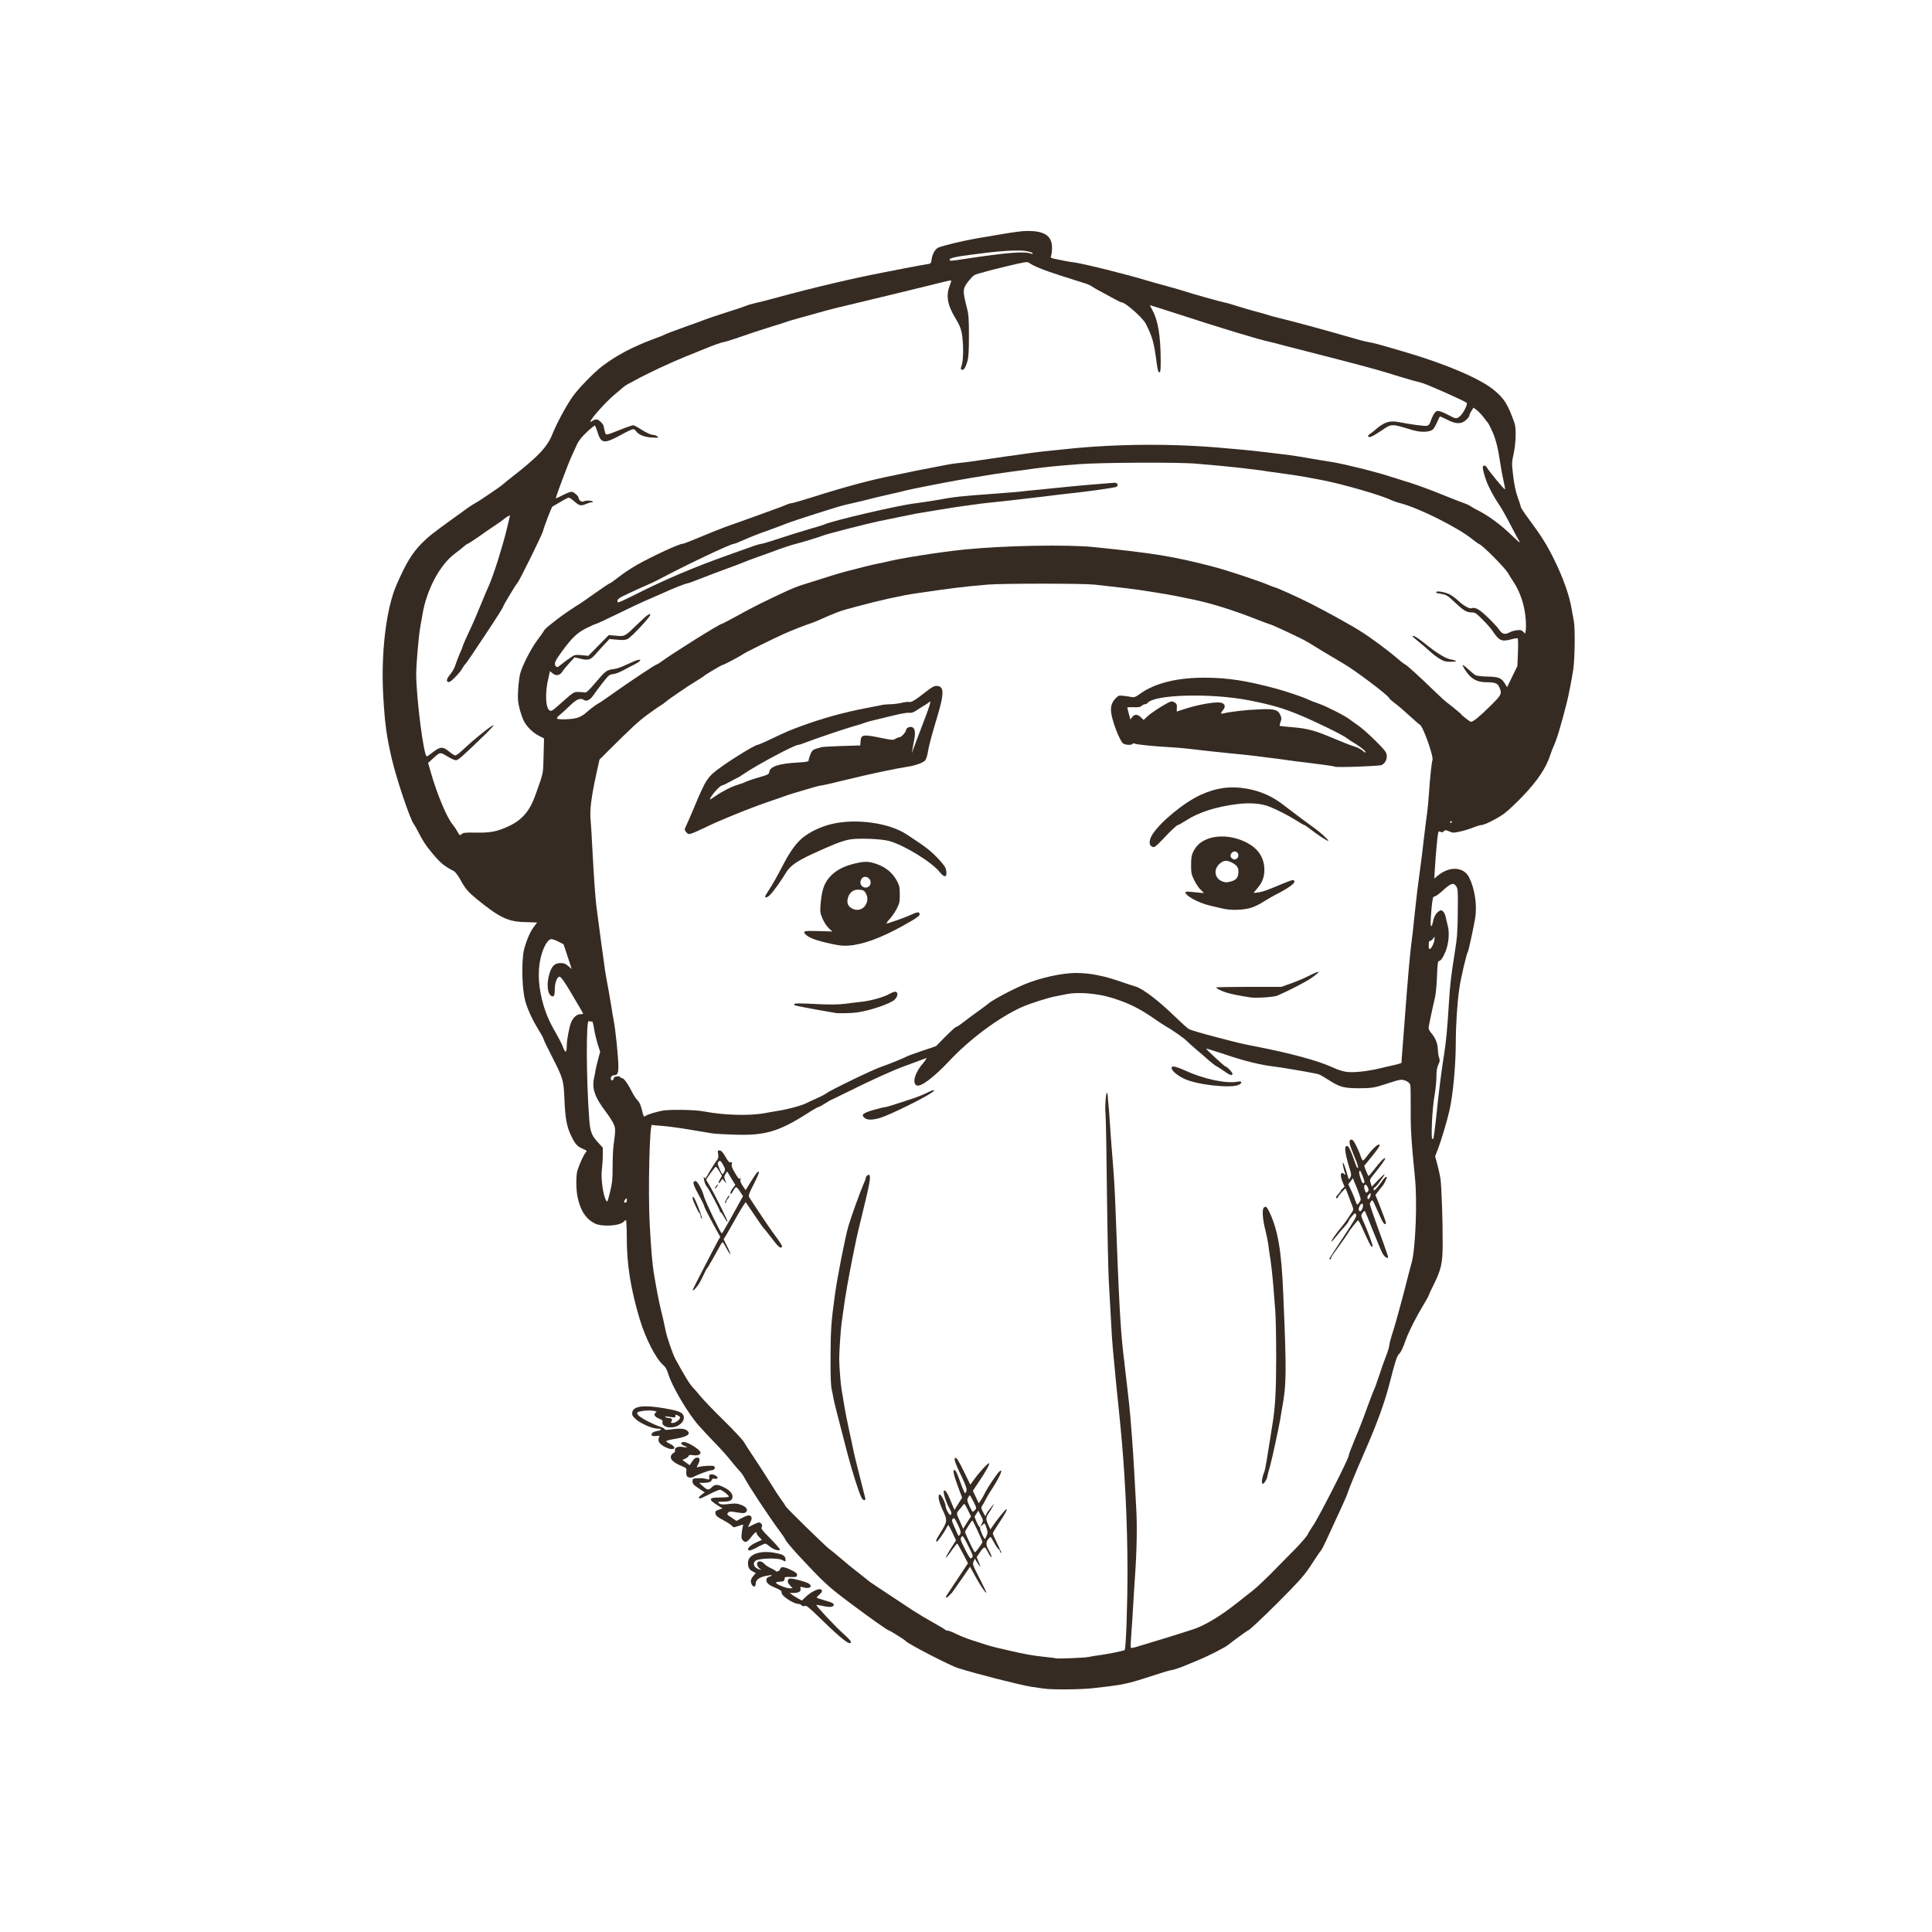 <?xml version="1.0" encoding="utf-8"?>
<!DOCTYPE svg PUBLIC "-//W3C//DTD SVG 20010904//EN" "http://www.w3.org/TR/2001/REC-SVG-20010904/DTD/svg10.dtd">
<svg version="1.0" xmlns="http://www.w3.org/2000/svg" width="2048px" height="2048px" viewBox="0 0 2048 2048" preserveAspectRatio="xMidYMid meet">
 <rect x="0" y="0" width="2048" height="2048" fill="#808080" stroke="none"/>
 <g fill="#362b23">
  <path d="M1102.8 1792.9 c-3.1 -0.5 -8.9 -1.3 -13 -1.9 -11.3 -1.7 -58.5 -13.7 -77.1 -19.7 -8.9 -2.8 -52.8 -25.5 -55.3 -28.5 -0.8 -1.1 -17 -11.3 -17.8 -11.3 -1.4 0 -19.6 -12.8 -41.8 -29.4 -12.2 -9.2 -22.3 -16.7 -22.6 -16.7 -0.3 0 -0.7 1.5 -0.9 3.5 l-0.4 3.6 6.5 1.8 6.5 1.8 0 4.8 c0 5.2 -0.3 5.5 -7.7 6.1 l-3 0.3 7.6 8.3 c4.2 4.6 10.9 11.1 14.6 14.3 6.7 5.7 7 6.1 6.7 10.1 -0.3 4.1 -0.3 4.1 -4.9 4.4 -4.4 0.3 -5.1 -0.1 -12.3 -6.1 -4.1 -3.6 -13.6 -12.3 -20.9 -19.5 -10.4 -10.1 -14 -13.1 -16.2 -13.1 -1.5 0 -3.4 -0.7 -4.3 -1.5 -0.8 -0.8 -2.4 -1.5 -3.4 -1.5 -3 0 -12.7 -4.9 -15.4 -7.8 -1.2 -1.4 -2.6 -3.6 -2.9 -4.8 -0.4 -1.6 -2 -2.9 -5.5 -4.1 -6.6 -2.4 -10.3 -5.4 -10.3 -8.5 0 -1.3 -0.4 -2.5 -0.8 -2.5 -1.7 0 -4.3 3.8 -4.3 6.5 0 2.6 -0.3 2.8 -4.6 2.8 -5.6 0 -7 -1.9 -6.6 -10 0.3 -4.3 -0.1 -6.6 -1.4 -8.4 -1.9 -2.9 -2.5 -14.1 -0.7 -17.5 0.7 -1.3 0.7 -1.9 0 -1.9 -0.5 0 -1 -2 -1 -4.6 0 -3.9 -0.3 -4.6 -1.9 -4.6 -3.7 0 -5.2 -2.8 -5.2 -9.3 l0 -6 -4.6 0 c-3.3 0 -4.8 -0.5 -5.3 -1.6 -0.3 -0.8 -3.7 -3.1 -7.5 -5 -9.6 -4.8 -10.4 -5.8 -10.1 -12.4 0.2 -4.8 0 -5.7 -2.5 -7.6 -1.5 -1.2 -2.8 -2.8 -2.8 -3.6 0 -1 -1.4 -1.2 -6.2 -0.8 l-6.3 0.6 0.5 -5.1 c0.5 -4.9 0.4 -5.1 -3.5 -7.9 -3 -2.2 -3.9 -3.5 -3.9 -5.8 0 -2.2 -0.5 -3 -1.8 -3 -2.9 0 -4.3 -2.2 -4.3 -6.5 0 -3.7 -0.3 -4 -4.8 -6 -2.8 -1.1 -6.5 -3.2 -8.2 -4.6 -3.1 -2.3 -3.4 -3 -3.4 -8 0 -5.2 -0.1 -5.5 -3.1 -6.1 -4.3 -0.9 -10.2 -6.8 -10.2 -10 0 -2.3 -0.5 -2.7 -3.3 -3 -3.2 -0.3 -3.4 -0.6 -3.9 -4.8 -0.5 -4.3 -0.7 -4.6 -5.9 -6.6 -3 -1.1 -7.5 -3.9 -10 -6.1 l-4.6 -4 0.3 -6.3 c0.3 -6 0.4 -6.3 3.9 -8 2.7 -1.4 6.1 -1.8 13.8 -1.8 9.2 0 31 2.9 35.8 4.7 1.7 0.7 1.6 0.3 -0.6 -3.8 -7.4 -12.7 -12.2 -22.6 -14.1 -28.9 -1.5 -5.1 -3 -7.7 -5.7 -10 -7.6 -6.8 -18.4 -28 -24.6 -48.2 -9.4 -31.5 -13.8 -58.4 -13.8 -85.1 l0 -16.3 -2.3 0.7 c-4.3 1.3 -22.7 1.7 -27.1 0.6 -14.5 -3.9 -22.1 -17.2 -24.5 -42.6 -0.8 -9.3 0.7 -20.1 4.2 -28.3 4.2 -10 4.1 -9.9 1.1 -10.8 -3.4 -0.8 -6.8 -5.1 -10.8 -13.7 -4.4 -9.3 -5.9 -18.3 -6.8 -38.4 -0.9 -20.3 -1.3 -21.6 -14.2 -46.8 -4.3 -8.3 -7.8 -15.7 -7.8 -16.3 0 -0.7 -2.9 -5.8 -6.2 -11.4 -10.3 -16.7 -14.3 -28.5 -16.3 -48.6 -2.3 -22.9 0.8 -45.1 8.3 -59.8 l1.8 -3.7 -9.2 -0.6 c-17.7 -1.3 -26.2 -5.5 -49.5 -24.6 -9.3 -7.7 -12 -10.8 -17.2 -20.4 -2.6 -4.6 -5.4 -8.4 -7 -9.2 -9.9 -5.1 -14.1 -8.5 -22 -17.9 -7.7 -9.1 -11 -14.2 -17.2 -26.4 -1.1 -2.3 -2.7 -4.8 -3.3 -5.6 -1.8 -2.4 -8.3 -19.3 -14.3 -37.4 -5.5 -16.8 -11.9 -42.2 -13.9 -55.8 -5.9 -40.1 -6.3 -94.2 -0.8 -125.4 2.9 -16.3 7.3 -33.3 11 -41.5 10 -22.9 16.3 -33.2 26.5 -43.6 7.1 -7.2 11.8 -10.9 32.9 -26.1 5.8 -4.2 13 -9.3 15.9 -11.5 3 -2.2 6.8 -4.5 8.4 -5.3 3.1 -1.4 28.3 -18.5 29.2 -19.9 0.3 -0.4 5.3 -4.5 11.3 -9.1 26.4 -20.8 35.5 -30.6 41 -44.2 4.3 -10.8 13.9 -28.7 20.9 -38.9 5.9 -8.7 22.7 -26 32.1 -33.1 14.8 -11.3 32.4 -20.5 55.1 -28.9 5.6 -2 10.8 -4.1 11.3 -4.6 0.6 -0.4 9.8 -3.9 20.5 -7.7 10.8 -3.8 20.9 -7.5 22.5 -8.2 1.7 -0.7 11.4 -4 21.5 -7.2 10.1 -3.2 19.9 -6.5 21.5 -7.2 1.7 -0.7 5.6 -1.8 8.7 -2.6 3.1 -0.6 14 -3.5 24.3 -6.2 37 -10.1 81.4 -20.6 112.4 -26.5 6.2 -1.2 15.9 -3.1 21.5 -4.2 15.5 -3 20.1 -3.8 24.7 -4.5 4.1 -0.6 4.3 -0.8 4.9 -5.3 0.7 -5.6 3.8 -10.9 7.2 -12.4 4.3 -1.9 26.2 -7.3 39 -9.4 46.9 -8.1 50.3 -8.5 63.5 -8 8.9 0.3 12.1 0.8 15.5 2.6 6.5 3.4 8 6.6 8.6 17.2 l0.5 9.2 6.1 1.2 c3.4 0.7 9.6 1.8 13.8 2.5 13.2 1.9 58.9 13.2 78.3 19.3 3.4 1.1 13.3 3.9 22 6.2 8.7 2.4 17 4.7 18.2 5.2 5.5 2.2 41.7 12.2 44.2 12.2 1.4 0 3.1 0.4 3.7 0.9 0.5 0.4 3.9 1.6 7.6 2.7 3.7 0.9 8.5 2.4 10.8 3.1 2.3 0.7 8 2.3 12.8 3.6 4.8 1.2 9.6 2.7 10.8 3.1 1.1 0.5 6.2 1.8 11.3 3.1 18.9 4.6 56.4 14.8 77.2 21 7.1 2.2 15.1 4.2 17.9 4.6 5.7 0.9 9.6 1.9 40.6 11.1 41.7 12.3 76.8 27.3 91.6 39.1 3.7 3 8.8 8.1 11.4 11.5 4.2 5.4 6 9.2 11.2 23.9 2.4 6.5 2 27 -0.6 37.4 -1.9 8.2 -2 9 -0.5 20.4 1.3 10.3 3 16.9 8.2 31.6 0.6 1.8 4.3 7.6 8.1 12.8 12.8 17.2 19.5 27.6 26.6 42.2 10.3 20.9 16.7 38.9 19.1 54.2 0.7 4 1.6 9.5 2.2 12.2 1.4 7.7 1.1 45 -0.6 56.5 -1.4 9.9 -4.7 27 -6.6 34.3 -6.9 26.8 -10.9 39.7 -14.3 47.6 -1 2.3 -2.5 5.9 -3.2 8.2 -4.4 14.2 -13.8 28.4 -30.3 45.5 -7.2 7.5 -15.9 15.6 -19.4 18 -7.2 5.1 -20.5 11.8 -23.6 11.8 -1.1 0 -4.6 0.9 -7.7 2.2 -13 4.9 -19.3 6.1 -28.9 5.8 -4.4 -0.1 -8.4 0.2 -8.9 0.7 -0.5 0.6 -1.5 7.5 -2.2 15.4 -0.6 7.9 -1.3 15.9 -1.6 17.7 l-0.7 3.5 4.5 -2.4 c3.7 -1.9 6.1 -2.5 13.2 -2.5 14.7 0 18.9 3.7 23.8 21.5 2.7 9.5 3.5 26.9 1.8 37.1 -1.5 9.5 -6.8 33.6 -7.5 34.9 -1.6 2.6 -7.8 28.7 -9.3 39.9 -2.2 15.1 -3.7 38.4 -3.7 57 0 27.1 -3.1 56.6 -7.7 75.8 -2.6 10.5 -9.4 33.3 -11.9 39.1 -1.1 2.9 -1.1 4.2 0.4 9.7 4 14.1 5.4 36.1 5.3 84.8 -0.1 24.6 -1.3 30.4 -9.7 47.3 -2.9 5.5 -5.1 10.5 -5.1 11 0 0.5 -2.3 4.6 -4.9 9 -7.8 12.6 -16.2 29.1 -19.1 37.3 -3.6 10.2 -5.4 14 -8 16.6 -1.8 1.8 -4.2 9.2 -9 28.4 -5.6 22.5 -13.5 44.2 -28.1 77.3 -7.8 17.6 -15.3 35.8 -16.9 41 -0.7 2.3 -4.1 10.1 -7.5 17.4 -15.6 34.1 -19.1 41.6 -20.2 42.8 -0.6 0.6 -3 4 -5.2 7.4 -2.3 3.4 -5.6 8.5 -7.6 11.5 -5.9 8.9 -12.7 16.4 -32.9 36.6 -18.4 18.4 -31.1 30.3 -32.5 30.3 -0.6 0 -16.6 11.7 -20.6 15 -3.2 2.7 -22 12.3 -31.8 16.3 -5 2 -10.8 4.4 -12.6 5.2 -5 2.4 -14.6 5.5 -16.5 5.5 -0.8 0 -9.1 2.5 -18.4 5.5 -28.2 9.2 -31.7 10 -63.1 13.4 -14.4 1.6 -50.7 1.8 -59.9 0.4z m48.1 -39.8 c3.1 -0.5 10.2 -1.6 15.9 -2.6 10.2 -1.5 21.8 -4 22.4 -4.7 0.2 -0.2 0.9 -9.4 1.6 -20.4 3.2 -50.5 0.4 -144.9 -6.2 -211.5 -0.5 -5.6 -1.4 -14.8 -2 -20.5 -0.5 -5.6 -1.4 -14.3 -1.9 -19.5 -0.5 -5 -1.4 -14.5 -2 -21 -0.6 -6.5 -1.5 -15.9 -2 -21 -0.5 -5 -1.4 -19.1 -2 -31.2 -0.6 -12.1 -1.5 -29.8 -2.2 -39.4 -0.6 -9.5 -1.5 -51.7 -2 -93.7 -0.5 -42 -1.2 -81 -1.5 -86.6 -0.4 -5.7 -0.3 -13.9 0.1 -18.2 l0.7 -7.8 3.8 0 3.9 0 0.7 9.5 c1.7 24.8 2.7 37.2 3.7 49.9 2.4 29.2 3.2 41.3 4.1 66.6 3.6 96.7 5 121.7 8.1 150 0.6 5.1 1.5 13.6 2.2 18.9 0.5 5.3 1.5 13.9 2.2 18.9 0.6 5.1 1.4 12.7 1.9 16.9 1.5 13.6 4.1 47 5.1 68.1 0.6 11.3 1.5 28.1 2 37.4 1.4 23.8 1.2 43.6 -0.5 72.7 -0.9 13.8 -2 32.3 -2.6 41 -0.5 8.7 -1.2 20.6 -1.6 26.4 -0.6 8.4 -0.4 10.4 0.7 10.4 1.7 0 44.6 -13.1 59.3 -18.1 12.3 -4.3 28 -13.8 45.1 -27.3 5.3 -4.3 13 -10.2 16.9 -13.3 4 -3.1 14.1 -12.6 22.5 -21.2 8.5 -8.6 18.3 -18.7 22.1 -22.4 6.9 -6.9 14.2 -15.6 14.2 -16.8 0 -0.4 2.4 -4.3 5.3 -8.6 6.2 -9.1 37.7 -71 37.7 -73.9 0 -1.1 3.1 -9.3 6.8 -18.2 3.8 -8.8 9.5 -23.4 12.7 -32.6 3.3 -9 6.6 -17.7 7.5 -19.5 0.8 -1.6 3.2 -8.3 5.3 -14.7 2 -6.5 5.3 -15.8 7.3 -20.7 1.9 -5 3.5 -10.1 3.5 -11.5 0 -1.3 1.8 -8.3 4.2 -15.5 2.3 -7.3 7.1 -24.7 10.8 -38.8 3.6 -14.1 7.5 -29.2 8.7 -33.4 4 -14.3 5.9 -59.9 3.5 -84 -3.7 -37.2 -4.6 -51.6 -4.5 -73.3 0 -12.4 -0.2 -23.7 -0.6 -25.1 -0.4 -1.6 -1.8 -3 -3.8 -3.8 -2.8 -1 -4.3 -0.8 -11 1.4 -14.4 4.9 -18 5.5 -32.9 6.2 -11.9 0.4 -16.2 0.2 -21.2 -1 -7.2 -1.8 -15.1 -5.6 -21.3 -10 -2.3 -1.6 -6.9 -3.7 -10.2 -4.5 -7.9 -1.9 -34.6 -6.6 -44.5 -7.7 -14.4 -1.6 -35.1 -6.8 -51.7 -12.9 -1.1 -0.4 -0.3 0.8 2 3 2.3 2 4.5 3.7 4.9 3.8 0.4 0 2.5 1.5 4.4 3.5 3.1 3 3.6 4.1 3.3 7.5 -0.3 3.8 -0.4 3.9 -4.7 4.2 -3.8 0.3 -5.2 -0.3 -11.1 -4.3 -3.7 -2.6 -7 -4.7 -7.3 -4.7 -0.6 0 -8.1 -5.9 -10.8 -8.5 -0.7 -0.7 -5.2 -4.6 -10 -8.6 -4.8 -4.1 -9.8 -8.6 -11.3 -10.1 -2.3 -2.5 -16.1 -12.1 -22.7 -15.8 -1.5 -0.8 -7.6 -4.8 -13.4 -8.9 -11.9 -8.1 -17.3 -11.1 -29.1 -15.8 -22.1 -8.8 -41.4 -12 -55.8 -9 -3 0.6 -8 1.5 -11.1 2.2 -9.4 1.7 -28.5 7.9 -37.6 12.1 -23.9 11.1 -53.9 33.4 -75.1 55.9 -10.9 11.5 -22.6 21.9 -27.6 24.5 -5.4 2.8 -13.1 3.4 -15.2 1.3 -1.9 -1.9 -1.5 -12.6 0.8 -17.4 1.1 -2.4 1.8 -4.4 1.7 -4.6 -1.3 -1.2 -35.4 13.5 -66 28.8 -10.9 5.4 -20 9.8 -20.2 9.8 -0.3 0 -3 1.6 -6 3.6 -3.1 1.9 -6.1 3.6 -6.8 3.6 -0.6 0 -6.1 3.2 -12.2 7.1 -30.5 19.5 -44 23.2 -79.7 22.3 -11.8 -0.3 -23.9 -1 -26.9 -1.5 -3.1 -0.5 -14.1 -2.4 -24.6 -4.1 -10.4 -1.7 -22.4 -3.4 -26.7 -3.7 l-7.7 -0.7 -1 37.8 c-0.6 20.7 -0.7 44.5 -0.3 53 1.3 25.5 3.1 48.7 4 53.7 0.4 2.6 1.8 10.9 3.1 18.4 1.3 7.6 3.5 18.4 4.8 24.1 2.5 10 3.5 14.4 5.5 24.6 1.5 7.4 7.7 25.1 10.5 30.3 9.6 17.7 15.3 26.8 18.9 30.5 0.9 0.9 4.2 4.7 7.2 8.3 3 3.7 14.2 15.5 25.1 26.1 10.8 10.8 20.3 20.9 21.1 22.5 0.8 1.7 5.6 9.2 10.8 16.7 5 7.6 12.7 19.4 17 26.3 4.2 7 9.6 15.3 12 18.4 2.4 3.2 4.3 6.1 4.3 6.6 0 1.1 41.9 42.2 46.8 45.9 2.2 1.5 7.8 6.2 12.6 10.3 4.8 4.2 12 10 15.9 13 4 3 8.7 6.8 10.5 8.3 1.8 1.6 6.5 5 10.2 7.4 6.2 4.1 15.9 10.4 39.6 26.2 4.6 3 13.9 8.6 20.8 12.4 7 3.9 12.8 7.4 13.1 7.9 0.3 0.4 1.4 0.8 2.6 0.8 1.1 0 5.1 1.5 8.9 3.5 3.8 1.8 11.5 4.9 17.1 6.8 5.6 1.7 12.1 3.8 14.3 4.6 2.3 0.7 7.1 2 10.8 3 3.7 0.8 10.5 2.5 15.4 3.6 14 3.3 23.3 5 34.8 6.2 5.9 0.6 11.7 1.3 12.8 1.5 3.2 0.5 22.8 -0.5 29.2 -1.5z m-282.3 -71.7 c3.1 0 2.9 -0.3 -7.6 -11 -19.5 -20.1 -31.6 -33.8 -31.6 -35.5 0 -0.4 -2.5 -4.1 -5.4 -8.1 -11.3 -15.1 -35.1 -51.2 -38 -57.5 -0.8 -1.6 -2.8 -4.5 -4.4 -6.2 -1.7 -1.8 -4.8 -5.5 -7.1 -8.2 -7 -8.8 -10.6 -12.9 -21.3 -24 -12.7 -13.3 -18.1 -19.4 -21.8 -24.5 l-2.9 -4 -1 4.2 c-1 4.2 -0.9 4.3 2 5.8 2.6 1.3 3.1 2.3 3.4 5.9 0.2 2.5 -0.2 5.1 -0.9 5.9 -0.6 0.8 -1 1.6 -0.8 1.7 0.2 0.2 2.5 1.5 5 3 2.6 1.5 5.7 3.7 7.1 5 2.3 2 2.4 2.8 1.7 9.2 l-0.7 7.1 6.7 0 c9.1 0 9.8 0.4 9.8 5.6 0 2.8 0.6 4.8 1.6 5.7 1.1 0.9 1.5 2.6 1.2 5.1 -0.3 3.8 -0.2 4 4.1 5.6 2.5 0.9 6 3.1 8 4.7 3.1 2.7 3.5 3.7 3.5 7.9 l0 4.7 5.3 1.3 c7.6 1.7 10 3.7 10 7.8 0 2.6 0.6 3.6 2.6 4.5 1.9 0.9 2.6 1.9 2.6 4.3 0 3 0.2 3.1 4.4 3.1 5.2 0 6.9 1.3 6.9 5.6 0 2.6 1.7 4.8 9.7 12.8 7.2 7.2 9.7 10.3 9.7 12.3 0 1.7 0.8 3 2.4 3.6 1.9 0.9 2.4 1.9 2.6 7.2 l0.4 6.1 5.9 2.9 c5.5 2.7 6 3.2 6.3 6.7 0.3 3.2 0.7 3.8 3.4 4.4 1.7 0.3 4.8 1.3 7 2.3 3.3 1.4 3.8 2.2 3.8 4.9 0 2.5 0.3 3.1 1.6 2.6 0.9 -0.3 3.1 -0.6 4.8 -0.6z m-43.7 -23 l2.9 -1.4 -3 -1.1 c-1.6 -0.6 -5 -1 -7.6 -0.8 l-4.7 0.3 4.6 2.3 c5.4 2.8 4.3 2.7 7.8 0.8z m-135.6 -159.4 c-0.6 -0.6 -2.5 -0.7 -4.4 -0.3 l-3.4 0.7 4.1 2.5 4 2.5 0.3 -2.2 c0.2 -1.2 -0.1 -2.7 -0.6 -3.2z m-44.7 -241.7 c0.3 -1.8 1 -12.8 1.5 -24.4 0.4 -11.6 1.1 -24.5 1.5 -28.7 0.9 -9.1 0.3 -10.5 -8.6 -22.5 -7.3 -9.7 -9 -12.5 -11.5 -18.3 l-2 -4.7 0.6 5.6 c0.4 3.1 1 11.2 1.4 17.9 1 14.5 2.3 18.1 9.4 25.9 l5.3 5.8 -0.7 18.5 c-0.6 18 -0.1 28.1 1.4 28.1 0.4 0 1.1 -1.5 1.5 -3.3z m162.3 -80.6 c3.1 -0.5 9.1 -1.5 13.3 -2.3 10.6 -1.6 25.3 -5.5 30.5 -8.1 2.5 -1.2 8 -3.8 12.3 -5.7 4.3 -1.9 8.5 -4.2 9.4 -4.9 3.4 -3 49.8 -25.4 58.3 -28.2 7 -2.3 23.2 -8.8 26.7 -10.8 1.4 -0.8 9 -3.6 16.9 -6.2 l14.3 -4.8 9.9 -10.1 c5.4 -5.5 10.4 -10.1 11.1 -10.1 0.7 0 4.1 -2.3 7.6 -4.9 3.4 -2.8 10.3 -7.9 15.5 -11.5 5 -3.6 9.7 -7.1 10.5 -7.8 1.9 -2 19.3 -12.1 26.8 -15.6 15.3 -7.2 23.2 -10 35.1 -13 31.2 -7.6 55.6 -6 88.3 5.6 5.1 1.7 10.6 3.6 12.3 4 7.4 1.8 24.3 14.6 41 30.8 7.4 7.2 14.4 13.6 15.8 14.3 2.9 1.5 10.3 3.7 31.8 9.4 21.2 5.5 24.9 6.5 40.4 9.4 34.8 6.9 64.1 14.7 79 21.3 6.2 2.8 13 5.2 15 5.6 4.4 0.6 18.9 -1.1 30 -3.8 4.5 -1.1 11.4 -2.7 15.3 -3.6 3.9 -0.8 7.3 -1.6 7.4 -1.8 0.5 -0.5 2.2 -17.2 3.4 -35 4.3 -58.2 6.5 -82.1 8.3 -95.2 0.5 -3.4 1.4 -11.2 2 -17.4 0.6 -6.1 1.5 -14.7 2 -18.9 0.5 -4.2 1.4 -12.1 2 -17.4 0.7 -5.3 2 -16 3.1 -23.6 1 -7.6 2.4 -18.4 3 -24.1 1.5 -13.3 3 -24.9 4.2 -33.8 0.6 -3.9 1.5 -13.6 2 -21.5 0.5 -7.9 1.4 -18.6 2 -24 0.8 -8 0.7 -10.5 -0.6 -15.4 -4 -13.7 -8.7 -25.1 -11.1 -26.4 -0.8 -0.4 -5.8 -4.9 -11.3 -9.8 -5.4 -5 -12.3 -11 -15.5 -13.2 -3.1 -2.4 -5.6 -4.6 -5.6 -5 0 -2.3 -36.1 -29.6 -48.6 -36.8 -8.8 -5.1 -34.9 -20.8 -37.4 -22.5 -4.4 -3 -39.4 -19.5 -41.5 -19.5 -0.3 0 -6.9 -2.5 -14.6 -5.5 -25.5 -9.9 -46.7 -16.5 -68.3 -21 -15.2 -3.2 -21 -4.3 -32.8 -6.2 -21.2 -3.4 -25.1 -4 -34.5 -5.1 -5 -0.5 -12.8 -1.4 -17.4 -2 -4.7 -0.5 -12.6 -1.4 -17.7 -2 -11.9 -1.3 -91.5 -1.3 -106.9 0 -26.4 2.4 -36.2 3.5 -75.4 9.2 -16 2.4 -39.4 7.6 -64.5 14.3 -1.6 0.5 -5.8 1.5 -9.2 2.5 -7.4 2 -14.5 4.8 -25.7 9.8 -4.5 2.2 -10 4.4 -12.3 5.1 -6.6 2 -19.9 7.3 -28.6 11.2 -12.5 5.6 -40.6 19.5 -43.5 21.5 -3.6 2.6 -20.4 11.4 -21.4 11.4 -1.1 0 -18.5 10.2 -20.3 12 -0.7 0.6 -4.2 3 -7.7 5 -8.6 5.2 -29.4 19.4 -32.6 22.2 -1.4 1.2 -3.8 3 -5.3 3.8 -7.4 4 -26 18.8 -35.6 28.4 -31.6 31.1 -29.2 28.3 -31.1 37 -8.8 39.4 -8.8 37.6 -3.7 116.9 0.6 8.7 1.5 19.5 2 23.9 1.9 15.6 3.1 24 5.1 38.6 1.1 8.2 2.6 18.5 3.2 23 0.5 4.5 1.4 10.2 1.9 12.8 1.5 7.7 4.8 26.6 6.1 34.8 0.6 4.2 1.5 9.5 2 11.8 2.3 11.4 5.1 39.4 5.1 51.1 0 8 1.1 10.9 4.3 10.9 1.5 0 6.2 6.9 10.5 15.3 1.5 3.1 4 6.9 5.5 8.4 2.7 2.6 5.2 8.9 5.2 12.7 0 1.2 0.5 1.5 1.6 1.1 0.9 -0.4 5 -1.4 9 -2.5 10.1 -2.5 42.3 -2.4 55.4 0.3 5.1 0.9 12.2 2.2 15.9 2.6 8.2 1 33.4 0.5 41 -0.9z m-176.9 -53 l2 -8.4 -2 -6.5 c-1.1 -3.6 -2.5 -9 -3 -12.1 -0.8 -5 -1 -4 -1.7 11 -0.5 9.1 -0.5 20.4 0 25.1 l0.8 8.5 0.9 -4.6 c0.5 -2.6 1.8 -8.4 3 -13z m900.8 -33.6 c0.6 -6.8 1.5 -20.1 2.2 -29.7 1.3 -20.4 2.4 -29.3 5.8 -50.2 4.1 -25 5.1 -64.7 1.6 -68.2 -0.8 -0.8 -3 0.6 -7.9 5.1 -3.7 3.5 -7.7 6.2 -8.8 6.2 -1.6 0 -2 0.7 -2 3.5 0 1.9 -0.3 4.3 -0.7 5.2 -0.5 1.5 -0.3 1.6 1.5 0.6 3.2 -1.7 8.9 -1.3 10.8 0.7 0.8 0.9 1.8 3.2 2.3 4.8 0.3 1.7 1.3 5.9 2.3 9.4 2.4 9.4 1.3 25.3 -2.2 34 -2.8 6.9 -5.2 10.3 -7.3 10.3 -0.9 0 -1.4 4.5 -1.8 15.7 -0.3 8.5 -1.3 18.8 -2.3 22.7 -6.2 27.6 -6.5 29.1 -4.6 30.7 3 2.7 7 11.1 7.8 16.4 l0.8 5.1 0.8 -5.1 c0.4 -2.8 1.1 -10.6 1.7 -17.4z m-931.1 1.9 c2.3 -12.1 4.7 -16.4 11.5 -20.5 0.4 -0.2 -11.8 -21.6 -15 -26.3 -3.3 -4.8 -4.3 -3.6 -4.3 5.5 0 7.4 -1 9.1 -5.4 9.1 -6.8 0 -8.9 -4 -8.9 -16.4 0 -9.2 3 -20.2 6.2 -23.1 1.4 -1.3 4.2 -2.2 8.5 -2.5 l6.3 -0.5 -2 -6.7 c-1.9 -5.9 -2.6 -6.9 -6.7 -9.1 l-4.6 -2.5 -2.7 3.3 c-4.4 5.2 -7.4 16.3 -7.9 29.3 -0.4 10.1 -0.1 12.6 2.8 24.5 1.9 7.9 4.9 16.7 7.3 21.5 4.9 10.1 12.4 23.2 12.9 22.8 0.2 -0.2 1 -4.1 1.9 -8.5z m-78.3 -213.8 c10.1 -2.4 22 -8.4 28.3 -14.1 8.9 -8.5 10.3 -11.3 20.6 -40.2 2 -6 2.6 -9.7 3 -22.5 l0.5 -15.4 -5.7 -3 c-6.2 -3.2 -12.7 -9.5 -15.8 -15.7 -1.1 -2.2 -3.1 -7.7 -4.3 -12.4 -2 -7.4 -2.3 -10.1 -1.7 -23 0.2 -8.6 1.1 -17 2.2 -20.7 2.3 -8.6 11.9 -27.3 18.3 -35.7 2.9 -3.9 5.9 -8.1 6.7 -9.4 1.2 -2.3 3.1 -3.9 13.7 -12.2 5.4 -4.3 18.3 -13.1 25 -17.1 1.6 -1 9.1 -6.1 16.6 -11.6 7.6 -5.3 14.1 -9.7 14.6 -9.7 0.5 0 5 -3.2 9.9 -7 4.9 -3.9 13.5 -9.5 19.1 -12.7 17 -9.5 44.7 -22.3 48.3 -22.3 1.2 0 9.1 -3.1 33.2 -13.1 5.3 -2.2 14.5 -5.6 20.5 -7.7 5.8 -2 14.3 -5 18.8 -6.7 4.5 -1.6 14.2 -5.1 21.5 -7.8 7.4 -2.7 14.7 -5.5 16.6 -6.3 1.7 -0.8 4 -1.4 4.9 -1.4 1 0 10.3 -2.8 20.9 -6 34.9 -11.1 63.4 -18.7 88.4 -23.7 5.4 -1.1 13 -2.7 16.9 -3.5 6.6 -1.4 15.4 -3.2 40.2 -7.7 5.9 -1.1 15.2 -2.5 20.5 -3.1 5.3 -0.6 16.9 -2.2 25.6 -3.5 8.7 -1.4 20.5 -3.1 26.1 -3.7 5.6 -0.7 12.8 -1.6 15.9 -2.2 5.2 -0.8 9.3 -1.3 35.8 -4.1 41.8 -4.3 83.6 -5.7 123.9 -4.2 17.2 0.7 38.4 1.9 47.1 2.8 8.7 0.8 18.8 1.7 22.5 2 6.8 0.5 33.6 3.7 49.2 5.6 4.8 0.6 15.2 2.3 23 3.7 7.9 1.3 18.5 3.2 23.6 3.9 13.5 2.2 47.9 10.8 63 15.9 3.1 1 11.9 3.8 19.5 6.1 7.6 2.4 22.8 8 33.8 12.5 11 4.5 21.6 8.6 23.6 9.2 1.9 0.6 4.7 1.8 6.1 2.9 1.4 0.9 4.6 2.9 7.2 4.1 5.9 3.1 17.7 10.8 23.4 15.3 l4.5 3.7 -3.5 -6.1 c-1.8 -3.4 -5.5 -9.3 -8.2 -13.3 -10.5 -15.7 -18.6 -36.9 -16.9 -43.8 0.6 -2.5 1.1 -2.8 5.2 -2.8 3.7 0 4.8 0.4 5.7 2.3 1.8 3.5 8.3 11.2 8.9 10.6 0.6 -0.6 -1.4 -14.4 -4 -26.4 -1.6 -8 -7.2 -22.1 -10 -25.6 -0.6 -0.7 -3.1 -3.8 -5.4 -6.9 -2.5 -3.1 -4.9 -5.6 -5.4 -5.6 -0.6 -0.1 -1.5 1.4 -2.2 3.4 -0.6 1.9 -2.6 4.8 -4.4 6.5 -2.9 2.6 -3.9 2.9 -10.9 2.9 -6.1 0 -8.7 -0.5 -12.7 -2.5 l-4.9 -2.6 -2.5 5.7 c-1.8 4.4 -3.2 6 -5.7 7.1 -5.1 2.2 -18.3 1.8 -26.5 -0.7 -3.9 -1.2 -9.3 -2.8 -12.2 -3.5 l-5.1 -1.3 -9 6 c-8.7 5.7 -13.7 7.7 -17.8 6.9 -1.3 -0.2 -1.9 -1.3 -2.2 -4.4 -0.2 -3.6 0.1 -4.4 3.1 -6.5 1.8 -1.2 5.6 -4.1 8.3 -6.2 7.7 -6 16.2 -7.7 28.1 -5.2 9.6 1.9 24.1 4.1 24.9 3.6 0.5 -0.3 1.6 -3 2.6 -6 2.6 -8.1 5.2 -10.2 11.8 -9.6 3 0.3 7.9 1.9 11.5 3.8 7.1 3.6 7.8 3.4 11.2 -3.1 2.4 -4.7 4.9 -2.9 -21.4 -14.8 -10.5 -4.8 -21.2 -9.1 -23.8 -9.6 -2.6 -0.4 -13.1 -3.4 -23.4 -6.6 -10.4 -3.3 -21.5 -6.6 -24.6 -7.4 -3.2 -0.9 -10.8 -3 -17 -4.6 -6.1 -1.6 -25.5 -6.7 -43 -11.2 -17.4 -4.4 -35.2 -9 -39.4 -10.1 -4.2 -1.2 -9.8 -2.6 -12.4 -3.2 -5.7 -1.1 -30.6 -8.3 -51.6 -14.8 -18.6 -5.8 -59.6 -18.9 -62.6 -20 l-2 -0.8 2.2 7.8 c2.8 9.4 4 24 4.1 44.7 l0 15.4 -4.6 0 -4.5 0 -1.3 -10.2 c-2.9 -21.6 -4.3 -26.8 -11.5 -41.3 -3.1 -6.2 -21.7 -22.7 -25.7 -22.7 -0.6 0 -3.5 -1.3 -6.5 -3 -3 -1.6 -8.9 -4.8 -13.4 -7.3 -4.4 -2.4 -9.3 -5.1 -10.8 -6.1 -1.4 -1.1 -4.7 -2.7 -7.3 -3.5 -2.6 -0.8 -14.2 -4.5 -26.1 -8.3 -11.8 -3.8 -24.6 -8.5 -28.4 -10.4 l-6.8 -3.6 -17.3 4.2 c-9.4 2.4 -18.8 4.7 -20.8 5.2 -1.9 0.5 -5.7 1.6 -8.5 2.4 -3.9 1 -5.7 2.4 -9.5 6.9 -2.5 3.1 -4.8 6.7 -5.1 7.9 -0.3 1.3 0.6 7.1 2 13 2.5 9.9 2.7 12.1 2.7 35 0 24.2 -0.5 29 -3.8 36 -1.5 3.2 -1.8 3.4 -6.3 3.1 -4.3 -0.3 -4.7 -0.5 -5 -3.2 -0.2 -1.6 0.4 -5 1.2 -7.6 1.9 -5.7 2 -17.4 0.2 -27.6 -1 -5.7 -2.6 -9.3 -6.7 -16.1 -7.1 -11.5 -8.6 -17 -8.1 -29 0.3 -9.1 0.2 -9.5 -1.7 -8.8 -1.1 0.3 -5.5 1.4 -9.7 2.4 -4.2 1 -23.1 5.5 -42 10.1 -18.8 4.6 -40.2 9.8 -47.6 11.6 -7.3 1.6 -17.9 4.3 -23.6 5.9 -5.6 1.5 -16.5 4.6 -24.1 6.7 -7.6 2.2 -15.5 4.4 -17.4 5.2 -1.9 0.7 -8.4 2.8 -14.3 4.5 -11.4 3.5 -21.5 6.9 -38.4 12.7 -5.6 1.9 -11.1 3.6 -12.1 3.7 -1.7 0 -15 4.7 -21.7 7.7 -1.6 0.7 -11.2 4.6 -21 8.5 -15.5 6.2 -38.8 17.2 -52.7 24.9 -2.3 1.2 -5.4 3 -7.1 3.8 -1.6 0.8 -3.7 2.3 -4.7 3.2 -0.9 0.9 -4.9 4.2 -8.8 7.5 -8.6 6.9 -20.8 20.3 -18.5 20.3 2.5 0 6.7 5.7 7.4 10.2 0.4 2.3 1 4.1 1.5 4.1 0.4 0 5.4 -1.8 11.1 -4.1 13.6 -5.5 17.6 -5.4 26.1 0 3.5 2.4 8.2 4.6 10.4 5.2 8.2 2.3 8.7 2.7 8.7 6.7 l0 3.7 -10.4 -0.4 c-10.9 -0.4 -15.1 -1.7 -18.9 -5.8 -1.8 -1.8 -2.2 -1.8 -12.1 3.8 -8.9 4.9 -11.2 5.7 -17 6.1 -5.9 0.4 -7.1 0.2 -8.9 -1.8 -1.1 -1.2 -2.6 -4.2 -3.3 -6.8 -0.7 -2.5 -1.6 -4.5 -1.9 -4.5 -1.5 0 -12.2 12.1 -13.8 15.6 -0.9 2 -3.5 7.7 -5.7 12.5 -2.2 4.8 -5.8 13.7 -8.1 19.8 -2.3 6.1 -4.4 11.9 -4.8 13 -0.6 1.6 -0.4 1.7 1.4 0.7 1.1 -0.6 4.6 -1.1 7.6 -1.1 6 0 9.3 2 11.1 6.7 0.8 2.3 1.6 2.5 7.9 2.8 l7 0.3 0.3 3.7 c0.3 3.6 0.2 3.7 -4.6 4.9 -2.7 0.7 -7.5 1.5 -10.5 1.8 -5.2 0.4 -5.9 0.2 -9.7 -3.1 l-4.1 -3.6 -6.6 4 c-3.5 2.2 -6.8 4 -7.3 4.2 -0.9 0.3 -8.3 19.4 -10.1 26.1 -1.3 4.7 -25 52.6 -27 54.8 -1.7 1.7 -15.1 23.9 -15.1 25 0 0.8 -5.3 9.3 -13.7 22 -17.9 27.1 -25.6 38.5 -26.7 39.3 -0.6 0.6 -1.9 2.5 -2.9 4.2 -0.9 1.7 -4.1 5.8 -7.1 9 -5.1 5.3 -5.8 5.7 -10.2 5.7 -5.1 0 -5.9 -0.9 -5.9 -6.3 0 -2 1.3 -4.6 4.1 -7.9 2.4 -2.8 4.8 -7.2 5.6 -10.1 0.9 -2.9 3 -8.3 4.6 -12.1 1.7 -3.7 3.1 -7.2 3.1 -7.6 0 -0.8 4.5 -11.1 10.2 -23 1.6 -3.4 5.4 -12.4 8.5 -20 3.1 -7.6 7.3 -17.5 9.3 -22 4.1 -9.1 13.8 -38.9 16.5 -50.7 1 -4.2 2 -8.3 2.4 -9.1 0.7 -1.9 -1 -0.9 -19 11.6 -8.6 5.9 -16 10.9 -16.5 10.9 -0.4 0 -1.9 1 -3.4 2.4 -1.3 1.2 -5.9 4.9 -10.2 8.1 -15.9 12 -30 38.5 -34.2 64.6 -0.8 5.2 -2.2 13.2 -3 17.9 -0.7 4.7 -1.9 16.5 -2.7 26.1 -1.8 25.7 0.2 49.9 8 93.6 l0.6 3.4 4.1 -3.1 c3.6 -2.7 5.1 -3.1 10.3 -3.1 5.4 0.1 6.8 0.5 9.8 3.1 1.9 1.7 4 3.1 4.5 3.1 0.5 0 2.9 -1.8 5.1 -4.1 4.6 -4.5 16 -14.2 25.4 -21.7 4.6 -3.7 7.1 -4.9 9.6 -4.9 3.4 0 3.5 0.1 3.5 4 0 4.2 -0.3 4.5 -28.4 31.1 l-9.3 8.9 -5.5 0 c-4.4 0 -6.6 -0.6 -10.3 -3.1 -2.7 -1.6 -5.1 -3.1 -5.5 -3.1 -0.3 0 -2.5 1.7 -4.8 3.9 l-4.2 3.9 2.2 7.7 c5.5 19.5 17 46.5 21.8 51.8 0.9 1 2.7 3.5 3.9 5.4 l2.3 3.6 13.2 0.3 c9.1 0.2 15.3 -0.2 19.8 -1.2z m87.6 -120.1 c2.8 -0.9 6.7 -3.1 8.6 -4.8 1.9 -1.7 4.9 -4.1 6.5 -5.2 l2.9 -2 -4.7 0.3 c-2.7 0.2 -5.3 -0.1 -6.1 -0.8 -1.2 -1 -2.9 0.2 -9.4 6.6 -7.2 7 -7.7 7.8 -5.3 7.8 1.4 0 4.9 -0.7 7.7 -1.7z m961.9 -7.1 c15.1 -14 16.9 -16.4 15.8 -19.7 -1.3 -3.9 -4.9 -5.3 -13.3 -5.3 -10 0 -16.1 -3.1 -21.8 -11.2 -2.3 -3.4 -4.2 -7.1 -4.2 -8.2 0 -2 -0.5 -2.2 -9.4 -2.2 -8.6 0 -10 -0.3 -14.7 -3.1 -2.9 -1.6 -7.1 -4.7 -9.2 -6.8 -3.4 -3.2 -10.2 -9 -18 -15.4 -1.1 -0.8 -1.8 -2.9 -1.8 -5 0 -3.5 0.1 -3.6 4 -3.6 4.3 0 7.7 1.9 18.5 10.8 9.7 7.9 18.8 13.5 23.2 14.2 6.5 1.1 7.5 1.7 7.5 3.8 0 1.5 0.7 1.9 3.9 1.9 3.2 0 4.6 0.7 7.5 3.7 7.2 7.5 8.6 8 21.1 8.7 9.7 0.4 12.1 0.9 14.6 2.8 l3 2.3 1.5 -2.3 c4.8 -7.5 6.7 -13.7 7.4 -25.2 l0.7 -11.6 -2.8 1.1 c-1.5 0.5 -5.9 1 -9.7 1 -7.7 0 -8.8 -0.7 -15.2 -10.2 -1.7 -2.6 -6.6 -8 -10.6 -12 -6.8 -6.9 -7.8 -7.5 -11.6 -7.5 -5.3 0 -8.8 -2.2 -18.3 -11.3 -6.7 -6.2 -8.3 -7.3 -13 -8.2 -3 -0.6 -5.5 -1 -5.7 -1 -0.2 0 -0.4 -1.9 -0.4 -4.2 l0 -4.3 7.8 0.6 c9.4 0.8 14.6 3.2 21.4 9.4 6.5 5.9 8.9 7.3 15.7 8 3 0.3 6.7 1.5 8.2 2.7 3.5 2.5 18.7 18.2 20.8 21.5 1.5 2.4 1.5 2.4 6.3 0.7 2.7 -0.9 7.2 -1.6 10 -1.6 l5.2 0 -0.7 -6.9 c-1.4 -13.9 -6 -27.2 -12.9 -37.9 -1.9 -2.9 -4.6 -7.2 -6 -9.6 -3.3 -5.5 -25.4 -27.9 -29.9 -30.2 -1.8 -0.9 -5.4 -3.5 -8 -5.6 -14 -11.6 -55.7 -32.6 -75.4 -37.8 -4.3 -1.1 -9 -2.8 -10.5 -3.5 -9.4 -4.9 -52.2 -17.2 -72.8 -21.1 -6.5 -1.2 -13.8 -2.6 -16.4 -3.1 -2.6 -0.5 -11.3 -1.9 -19.5 -3.1 -8.2 -1.1 -17.8 -2.5 -21.5 -3 -3.7 -0.6 -10.8 -1.5 -15.9 -2.2 -5 -0.6 -12.7 -1.5 -16.9 -2 -8.4 -0.9 -24.2 -2.5 -43.7 -4.1 -19 -1.5 -94.6 -1.2 -117.6 0.5 -21.6 1.6 -36.6 3.2 -46.6 4.5 -3.7 0.6 -13.8 1.9 -22.5 3.1 -8.7 1.1 -17.5 2.4 -19.5 2.7 -1.9 0.3 -6.1 1 -9.2 1.5 -3.1 0.5 -11.6 1.9 -18.9 3.1 -7.3 1.2 -20 3.5 -28.2 5.1 -8.2 1.5 -16 3.1 -17.4 3.4 -6.8 1.2 -19.4 3.9 -22.5 4.7 -3.7 1 -5.4 1.4 -22.5 5.3 -5.3 1.2 -12.3 2.9 -15.4 3.7 -3.1 0.8 -8.6 2.2 -12.3 3 -3.7 0.8 -9.8 2.3 -13.8 3.2 -7.4 1.6 -53.8 16.5 -62 19.8 -2.6 1 -11.3 4.3 -19.5 7.3 -8.2 2.9 -19.4 7.3 -24.9 9.7 -5.4 2.5 -10.5 4.5 -11.3 4.5 -1.7 0 -14.1 5.3 -13.6 5.8 0.2 0.3 3.8 -0.8 8 -2.3 17.6 -6.6 27 -9.7 28.7 -9.7 1 0 5.1 -1.1 9.2 -2.5 19.3 -6.3 34 -11 44.3 -13.9 6.2 -1.7 12.2 -3.6 13.3 -4.1 8.4 -4 79.6 -20.6 96.8 -22.5 4.2 -0.5 14.3 -2 22.5 -3.4 18.3 -3.2 28.8 -4.4 49.2 -5.8 16 -1.1 41.4 -3.4 59.4 -5.2 18.8 -1.9 30.4 -3 53.8 -5 13 -1.1 25.1 -2.4 26.8 -2.7 1.8 -0.3 4.5 -0.3 5.9 0 2.3 0.6 2.6 1.1 2.6 5.7 0 5.6 0.9 5 -10.8 7.1 -6.2 1 -15.5 2.3 -31.4 4.2 -5 0.5 -12.9 1.5 -17.7 2 -4.8 0.6 -12.7 1.5 -17.6 2 -16.1 1.8 -27.3 3.2 -34.6 4.1 -3.9 0.5 -12.2 1.4 -18.4 2 -10.3 1 -16.2 1.7 -39.9 5.1 -8.3 1.2 -34.5 5.4 -44 7.2 -2.8 0.5 -11.8 2.4 -20 4.1 -8.2 1.7 -16.9 3.5 -19.5 4 -11.5 2.4 -56.7 13.9 -58.5 15.1 -1.3 0.7 -20.4 6.7 -28.5 8.7 -4.1 1 -12.4 3.8 -18.4 5.9 -5.9 2.3 -16.2 5.9 -22.6 8.2 -6.5 2.4 -12.7 4.7 -13.8 5.2 -1.1 0.5 -8.9 3.5 -17.4 6.6 -8.4 3.1 -21.2 7.9 -28.5 10.8 -7.2 2.9 -13.6 5.2 -14.4 5.2 -1.6 0 -16.5 5.9 -26.2 10.4 -3.7 1.6 -11.1 4.9 -16.4 7.2 -5.3 2.3 -19.5 8.9 -31.3 14.7 -12 5.8 -22.2 10.6 -22.8 10.6 -0.6 0 -5.2 2 -10.2 4.5 -6.7 3.4 -10.3 6 -14.3 10.3 -6.2 6.9 -14.8 17.9 -13.9 17.9 0.4 0 2.7 -1.4 5.1 -3.1 4 -2.8 5.2 -3.1 12.4 -3.1 l7.9 0 10 -10.3 10 -10.2 8.8 0.2 c10 0.2 8 1.3 22.9 -13.1 9.2 -9 10 -9.5 14.1 -9.5 l4.4 0 0 3.9 c0 2 -0.7 4.7 -1.6 5.8 -4.3 5.7 -19.6 21.3 -22.1 22.6 -2 1 -5.6 1.4 -11.8 1.3 l-8.8 -0.2 -4.7 5.2 c-2.6 2.8 -6.9 7.5 -9.4 10.4 l-4.8 5.3 -9.3 -0.3 -9.3 -0.4 -4.7 5.1 c-2.6 2.9 -5.4 6.3 -6.3 7.9 -2 3.5 -6.3 5.3 -11 4.6 l-3.5 -0.6 -1.2 5.8 c-1.4 6.8 -1.6 19.1 -0.3 22.4 0.8 2.2 1.5 1.7 10.4 -6.5 5.3 -4.8 10.8 -9.1 12.1 -9.7 1.4 -0.5 5.3 -0.9 8.6 -0.9 l5.9 0 8.3 -9.9 c4.5 -5.5 9.3 -10.6 10.5 -11.5 1.3 -0.8 4.8 -1.8 7.8 -2.3 5 -0.7 7.2 -1.5 20.5 -7.7 3.2 -1.4 7.3 -2.5 9.9 -2.5 4.5 0 4.6 0 4.6 3.4 0 3.9 -1.4 5.5 -7.7 8.5 -2.3 1.1 -7.3 3.8 -11.1 5.8 -3.9 2 -8.3 3.8 -9.8 3.8 -3.7 0 -6.3 2 -11.7 9 -6.3 8.3 -12.1 16.6 -11.5 16.6 0.3 0 7.1 -4.6 15.2 -10.2 20.3 -14.4 46.4 -31.7 47.6 -31.7 0.6 0 3.1 -1.5 5.5 -3.4 10.3 -7.8 61.2 -39.6 63.4 -39.6 0.5 0 8.2 -4 17.1 -8.9 14.4 -8.1 29.5 -15.6 52.4 -26.2 7.9 -3.7 9.4 -4.2 36.9 -12.9 46.9 -15 99.9 -25.8 151 -30.9 42.8 -4.2 114.3 -5.5 143.9 -2.5 62.8 6.3 83.5 9.7 125.4 20.6 14.8 3.8 49.5 15.3 60.6 20.1 2.5 1 4.6 1.8 4.8 1.8 1.5 0 24.8 10.4 37.9 17.1 15.9 8 43.2 23.1 53.6 29.7 9.6 6 28.9 20.3 37.2 27.4 4.2 3.7 8.6 7.1 9.7 7.6 2.2 0.9 15.4 13 32.2 29.3 5.2 5.1 11.5 10.6 13.8 12.3 2.5 1.7 8 6.1 12.4 10 4.4 3.8 8.6 6.9 9.3 6.9 0.6 0 5.4 -4 10.6 -8.8z"/>
  <path d="M999.4 1693.6 c0 -2.4 2.9 -7.6 10.8 -19.4 5.9 -9 10.8 -16.8 10.8 -17.4 0 -1.5 -4.9 -11 -6 -11.8 -0.6 -0.3 -2.8 1.7 -4.9 4.6 -3.3 4.4 -4.3 5.1 -7.3 5.1 l-3.6 0 0.5 -4.5 c0.3 -2.7 1.8 -6.5 3.7 -9.2 5.4 -8 5.5 -8.5 3.8 -11.9 -0.9 -1.6 -1.7 -3.1 -1.9 -3.1 -0.2 0 -2 2.6 -4.1 5.6 -3.5 5.2 -4 5.6 -7.8 5.6 -4 0 -4.1 -0.1 -4.1 -3.6 0 -3.9 2 -8.3 7.1 -15.9 1.7 -2.6 3.2 -5.2 3.2 -5.8 0 -0.7 -1.6 -4.9 -3.7 -9.2 -3 -6.3 -3.7 -9.3 -3.8 -14.6 -0.2 -6 0 -6.7 1.9 -7 1.2 -0.2 2.5 -1.2 2.8 -2.4 0.4 -1.5 1.4 -1.9 4.6 -1.9 4.7 0 5.2 0.5 8.5 8.5 2.4 5.8 2.5 5.9 4.1 3.9 1.6 -1.9 1.5 -2.6 -1.8 -11.6 -3.7 -9.7 -5.7 -22.3 -3.6 -22.3 0.6 0 1 -2.5 0.9 -6.3 l-0.2 -6.5 3.7 -0.3 c4.5 -0.4 5.6 0.9 12.1 14.4 l4.4 9 2.2 -3 c1.2 -1.6 4.6 -5.5 7.6 -8.7 4.7 -5.2 5.7 -5.8 9.4 -5.8 4 0 4.2 0.1 4.2 3.2 0 3.6 -3.6 10.5 -11.2 21.8 -3.2 4.6 -4.9 8.3 -4.6 9.2 1 2.8 2.3 1.8 4.9 -3.8 2.6 -5.5 13.2 -21.1 15.4 -22.4 0.6 -0.4 2.7 -0.8 4.5 -0.8 3.2 0 3.3 0.1 3.3 4.3 0 4.5 -3.4 11.5 -12 24.5 -2.5 3.7 -4.4 7 -4.4 7.2 0 0.3 1.9 0.3 4.2 0.1 l4.3 -0.4 -0.5 4.4 c-0.3 2.7 -1.8 6.5 -3.8 9.2 -5.2 7.9 -3.7 10.2 1.7 2.7 6.1 -8.6 8.9 -11 12.9 -11 3.5 0 3.7 0.2 3.7 3.2 0 3.7 -0.5 4.8 -8.4 17 l-6 9.3 4.2 8.8 c2.3 4.8 4.1 10.1 4.1 11.9 0 2.9 -0.3 3.1 -3.6 3.1 -2.5 0 -3.9 -0.6 -4.3 -1.6 -0.3 -0.9 -1.7 -2.9 -3.2 -4.4 l-2.5 -2.7 2.7 5.3 c1.4 3 2.7 6.8 2.7 8.5 0 3.1 -0.2 3.2 -3.8 2.9 -3.4 -0.3 -4.1 -0.9 -6.9 -5.6 -3 -5.2 -3.1 -5.3 -4.5 -3.2 -1.4 1.9 -1.3 2.7 0.3 6.9 1 2.6 2 6.5 2.4 8.6 0.4 3.4 0.2 3.8 -1.8 3.8 -2.2 0 -2 0.4 1.9 7.8 2.9 5.3 4.2 9 4.2 11.8 0 3.8 -0.1 4 -3.3 4 -3.9 -0.1 -7 -3.6 -13.5 -15.7 l-3.9 -7.1 -6.3 9.2 c-12.9 18.7 -12.8 18.6 -17.7 18.6 -4.2 0 -4.4 -0.1 -4.4 -3.2z m36.9 -58.4 c0.6 -1 0.7 -1.9 0.2 -1.9 -0.5 0 -1.4 1.2 -2 2.7 -1.4 3 0.2 2.5 1.8 -0.7z m-4.8 -13.7 c-0.3 -0.8 -0.8 -1.5 -1.2 -1.5 -1.2 0 -3 4.4 -2.4 6 0.4 1.1 0.9 1 2.4 -0.8 1 -1.2 1.5 -3 1.2 -3.7z m-7.5 -14.6 c0 -0.7 -0.5 -2.2 -1.2 -3.2 -1 -1.6 -1.4 -1.7 -2.6 -0.5 -1.2 1.1 -1.2 2 -0.2 4.9 1.1 3.2 1.4 3.4 2.6 1.8 0.8 -0.9 1.4 -2.4 1.4 -3.1z"/>
  <path d="M910 1590.6 c-3 -5.9 -9.8 -27.6 -14.5 -45.6 -1.4 -5.5 -3.8 -14.5 -5.2 -20 -13.3 -50.4 -13.2 -49.3 -13.1 -86.8 0.1 -30.7 0.6 -39.1 4.5 -67.6 2.6 -18.9 11 -61.6 14.4 -73.7 4 -13.7 15.4 -44.7 19.4 -52.7 0.4 -0.9 2.5 -1.6 4.9 -1.8 4.1 -0.3 4.2 -0.2 4.9 3.3 0.9 5.1 -0.6 13.2 -9 47.2 -5.6 22.8 -5.4 22.3 -10 45.1 -5.3 27 -7.6 40.3 -11.5 69.1 -1.7 12.5 -1.7 53.7 -0.1 62 0.7 3.4 1.7 9.4 2.4 13.3 1.6 10.1 4.5 24.2 9.2 45.6 0.4 1.9 1.3 5.9 1.8 8.7 0.6 2.9 3.5 14.3 6.5 25.6 2.9 11.3 5.5 22.9 5.7 25.9 l0.5 5.3 -4.7 0 c-4.1 0 -4.8 -0.4 -6 -2.8z"/>
  <path d="M1334.7 1574.4 c-0.8 -1.9 0.1 -10.2 1.6 -15.4 1.5 -5.1 4.5 -21 6.8 -35.8 0.9 -6.1 2 -13.5 2.6 -16.4 2.9 -17.7 4 -35.7 4 -67.8 0 -18.7 -0.4 -39.9 -1 -47.1 -0.5 -7.3 -1.5 -19.8 -2.2 -28 -0.6 -8.2 -1.8 -19.3 -2.7 -24.6 -0.8 -5.3 -1.9 -13.2 -2.5 -17.4 -0.6 -4.2 -1.9 -11.1 -3.2 -15.4 -1.1 -4.2 -2.3 -12.3 -2.6 -17.9 -0.6 -11.8 0 -13.1 6.5 -12.6 4.5 0.4 6.2 2.9 10.6 15.7 7.5 21.4 9.2 37.1 11.8 104.4 2.4 63.8 2 76 -2.6 101.2 -0.5 3.2 -1.4 8.3 -1.9 11.3 -1.7 9.7 -8.4 40 -10.3 46.8 -1 3.7 -2.2 8.3 -2.5 10.2 -0.3 1.9 -1.5 5.1 -2.7 7 -1.6 2.7 -2.7 3.3 -5.6 3.3 -2.3 0 -3.9 -0.6 -4.2 -1.5z"/>
  <path d="M731.1 1367.4 c0 -2.3 1.3 -6.1 3.5 -9.9 1.8 -3.5 8.1 -15.4 13.7 -26.4 l10.3 -20.1 -5.1 -8.6 c-2.8 -4.7 -5 -7.8 -5 -6.8 0 1.3 -0.8 1.7 -3.4 1.7 -3.4 0 -3.6 -0.2 -8.7 -11.3 -4 -8.4 -5.3 -12.5 -5.3 -15.9 0 -4 0.3 -4.6 2.2 -4.6 l2.2 0 -2.2 -3.5 c-2.2 -3.4 -2.8 -8.1 -1.5 -11.3 0.4 -1.2 2 -1.6 5.6 -1.6 4.7 0 5 -0.2 5 -2.6 0 -1.7 0.6 -2.6 1.8 -2.6 1.1 0 3.2 -2.6 5.8 -7.3 2.3 -4 4.9 -8 5.9 -8.9 1.2 -1.1 1.7 -3.3 1.7 -6.7 l0 -4.9 5.3 0.3 c5.3 0.3 5.3 0.3 8.8 6.2 2.3 3.8 4.2 5.8 5.4 5.8 1.5 0 1.9 0.7 1.9 3.2 0 4.4 4.9 13.2 7.4 13.2 1.4 0 1.8 0.8 1.8 3.5 0 5.3 1.7 5.3 4.8 0 5.2 -8.7 6.2 -9.6 10.6 -9.6 4 0 4 0 4 3.9 0 2.8 -1.6 7.2 -5.1 14 l-5.1 10 7.4 11.7 c7.1 11.1 10.2 15.5 22.3 31.8 4.4 5.9 5.1 7.5 4.9 11 -0.3 4 -0.4 4.1 -4.2 4.4 -4.8 0.4 -6 -0.5 -14.3 -11.6 -3.4 -4.5 -6.7 -8.6 -7.4 -9.2 -0.6 -0.5 -4.5 -6 -8.7 -12.1 l-7.5 -11.1 -7 12.1 c-12.5 21.7 -11.6 19.5 -9.6 23.7 1 2.2 2.4 5.1 3.2 6.8 0.8 1.6 1.4 4.3 1.4 5.9 0 2.9 -0.2 3 -3.8 2.7 -3 -0.2 -4.2 -0.9 -5.1 -3 -2.9 -6 -3.7 -5.5 -9.6 5.4 -3 5.7 -6 11 -6.8 11.6 -0.6 0.7 -2.6 4.3 -4.2 8 -1.7 3.7 -4.5 8.8 -6.3 11.4 -2.9 4.3 -3.6 4.7 -7.2 4.7 -4 0 -4.1 -0.1 -4.1 -3.7z m33.8 -73.2 c-1.1 -2.2 -2.6 -4 -3.1 -4 -1.3 0 -1.3 0.1 0.4 4.2 1.7 4.1 2.7 5.1 3.8 4.4 0.5 -0.3 0 -2.4 -1.1 -4.6z m17 -27.2 c-0.5 -1.3 -1 -1.2 -3 0.9 -2.8 3.2 -4.5 5.7 -5.8 8.8 -0.5 1.2 -1.6 2.3 -2.6 2.3 -1.9 0 -1.9 -0.1 0.1 4.7 l1.6 3.9 5.1 -9.4 c3 -5.6 4.8 -10.1 4.5 -11.2z m-26.2 11.1 c-3 -5.8 -3.4 -5.2 -0.7 1.1 1.1 2.9 2.4 4.7 2.6 4.1 0.2 -0.6 -0.6 -3 -1.8 -5.2z m11.7 -10.3 c1.1 -2.3 2.4 -4.1 2.9 -4.1 0.4 0 0.8 -0.8 0.8 -1.8 0 -1 0.5 -2.4 1.2 -3.1 0.9 -0.9 0.3 -1.2 -2.8 -1.2 -3.5 0 -4.4 0.5 -6.3 3.4 -2.3 3.3 -2.3 3.5 -0.5 7.2 0.9 2 1.9 3.7 2.3 3.8 0.3 0 1.4 -1.8 2.5 -4.1z m-8.9 -17.3 c1.9 -3.4 2 -4.2 0.9 -5.1 -1.1 -0.9 -1.8 -0.5 -3.6 2.4 -1.9 3.1 -2 6.8 -0.2 6.8 0.3 0 1.6 -1.8 2.9 -4z"/>
  <path d="M1405.1 1335 c0.3 -2.9 1.9 -6.6 4.3 -10 l3.7 -5.5 -2.6 -0.3 c-5.8 -0.7 -2.2 -9.9 9.3 -23.1 2.4 -2.7 4.9 -6.1 5.6 -7.7 0.7 -1.4 2.3 -3.7 3.3 -4.9 1.8 -2.2 1.8 -2.3 -0.2 -7 -1.2 -2.7 -2.2 -5.7 -2.2 -6.8 0 -2.8 -3 -2.4 -4.3 0.6 -0.9 2 -1.8 2.6 -5.1 2.6 -3.8 0 -3.9 -0.1 -3.9 -3.9 0 -2.7 0.8 -4.6 2.6 -6.6 1.4 -1.5 2.6 -3.2 2.6 -3.8 0 -0.5 0.6 -1.1 1.2 -1.3 1 -0.4 1 -1 0 -3.3 -1.6 -3.7 -1.6 -13.9 0.1 -13.9 0.8 0 1.1 -1.6 0.9 -5.6 -0.4 -5.2 -0.2 -5.6 1.8 -5.6 1.7 0 2.2 -0.4 1.6 -1.7 -1.2 -3.2 -1.9 -10.3 -1.2 -13 0.4 -1.7 1.3 -2.7 2.7 -2.7 1.4 0 2 -0.8 2.3 -3.3 0.3 -3.1 0.6 -3.4 4.2 -3.7 2.2 -0.2 4.6 0.2 5.4 0.9 1.6 1.3 7.6 13.3 7.6 15.3 0 1.8 1 1.1 6.9 -5.1 5.4 -5.9 5.9 -6.2 9.9 -5.9 4 0.3 4.2 0.5 4.5 4 0.3 3.1 -0.6 4.7 -6.1 11.6 -8.8 11 -9.4 11.9 -8.7 12.6 0.4 0.3 1.7 -0.7 3 -2.4 6.9 -8.7 10.2 -11.7 13.7 -11.7 3.4 0 3.5 0.1 3.5 4.4 0 2.7 -0.8 5.2 -2 6.9 -2.7 3.4 -2.6 4.1 0.4 4.1 2.3 0 2.6 0.5 3.3 5.7 0.8 6.7 -0.8 11.2 -6.3 17.4 -1.8 2.3 -3.5 4.6 -3.5 5.3 0 0.7 2 6.6 4.6 12.9 2.8 7.2 4.6 13.3 4.6 15.9 0 4.2 0 4.2 -4 4.2 l-4 0 4.7 12.6 c2.6 6.9 4.8 15 5.1 17.9 l0.4 5.4 -5 -0.3 c-4.8 -0.3 -5 -0.4 -8 -5.9 -3 -5.3 -3.3 -5.6 -7.2 -5.6 -3.9 0 -4.2 -0.3 -6.7 -5.1 -1.4 -2.8 -4 -8.2 -5.6 -12 l-3.1 -6.9 -2.9 3.3 c-1.5 1.8 -3.3 4.3 -3.8 5.5 -0.5 1.2 -4.8 7.5 -9.6 14 -4.8 6.6 -8.8 12.1 -8.8 12.5 0 1.6 -3.3 3.5 -6.2 3.5 -3.2 0 -3.3 0 -2.8 -4.4z"/>
  <path d="M913.6 1188.2 c-1.7 -1.2 -2.3 -2.6 -2.3 -5.9 0 -2.5 0.6 -4.9 1.3 -5.4 1.4 -1.1 20 -6.5 22.3 -6.5 0.9 0 4.6 -0.9 8.2 -2.2 23.7 -7.5 29.8 -9.7 36 -12.9 3.9 -1.9 9.3 -3.8 12.1 -4.1 l5 -0.6 0 3.8 c0 2 -0.5 3.7 -1 3.7 -0.6 0 -2 0.8 -3.2 1.8 -5.3 5 -45.3 25.1 -55.6 27.9 -8.9 2.5 -19.7 2.7 -22.9 0.4z"/>
  <path d="M1284.4 1154 c-20.6 -2.6 -33.6 -6.8 -41.5 -13.3 -3.6 -3 -3.9 -3.7 -3.9 -8.4 l0 -5.1 6.5 0.4 c4.5 0.3 8.6 1.5 14 4.1 18 8.5 35.7 12.6 50 11.6 l9.4 -0.7 0 4.5 c0 4 -0.4 4.8 -2.8 5.9 -3.5 1.7 -21.5 2.3 -31.7 1z"/>
  <path d="M882.2 1076.7 c-0.5 -0.1 -4.5 -0.8 -8.7 -1.5 -4.2 -0.7 -13.6 -2.4 -20.9 -3.7 -7.2 -1.3 -13.3 -2.5 -13.5 -2.5 -0.2 0 -0.4 -1.8 -0.4 -4.1 0 -3.8 0.2 -4 3.8 -4.7 2 -0.4 9.3 -0.2 16.1 0.5 15 1.4 24.7 1.4 34.6 0.1 4.1 -0.5 11.9 -1.4 17.2 -2 11.1 -1.3 24.1 -5.1 30.4 -8.8 4.1 -2.4 8.7 -3.1 12 -1.8 1.2 0.5 1.6 2 1.6 6.2 0 4.9 -0.4 6 -3 8.3 -4.5 4.3 -26 11.6 -39.5 13.5 -6.6 0.9 -27.2 1.3 -29.7 0.5z"/>
  <path d="M1322.5 1060.2 c-16.7 -2.4 -29.1 -5.6 -34.1 -8.7 -1.6 -1 -2.3 -2.5 -2.3 -5 l0 -3.7 34.6 0 34.5 0 9.3 -3.2 c5.2 -1.8 13.6 -5.3 18.7 -7.9 6.5 -3.3 10.5 -4.7 13.4 -4.7 l4.2 0 -0.3 3.8 c-0.3 3.4 -1 4.4 -6.5 8.2 -5.5 4 -26.2 14.7 -36.9 19.3 -3 1.2 -7.9 1.8 -17.9 2 -7.6 0.2 -15.2 0.1 -16.9 -0.1z"/>
  <path d="M884.2 1004.9 c-20.1 -4.2 -27 -6.3 -31.9 -10.1 -2.8 -2.2 -3.4 -3.3 -3.4 -6.6 0 -5 1.4 -5.5 13.4 -4.6 5.8 0.5 9.1 0.4 9.1 -0.3 0 -0.5 -1.2 -3.6 -2.7 -6.8 -2.5 -5.4 -2.6 -6.6 -2.2 -16.3 1.2 -23.3 4.9 -31.7 18.1 -40.7 7.5 -5.1 22.3 -9.2 33.2 -9.2 15.8 0 29.3 7.8 36.2 21 2.5 4.7 2.8 6.1 2.8 16.9 0 10.9 -0.2 12.2 -2.8 17.2 -2.9 5.5 -2.5 6.5 2.3 4 6.8 -3.5 14.4 -5.9 17.5 -5.6 3.4 0.3 3.5 0.4 3.8 5.4 l0.2 5.1 -9.9 5.7 c-24.5 14.1 -44.1 22.3 -58.7 24.5 -6.7 1 -21.2 1.1 -25.1 0.3z m30.7 -49.4 c2.6 -5 -2.8 -11 -7.6 -8.3 -5.8 3.1 -6.8 9.3 -2 12.2 3 1.8 3.5 1.8 5.7 0.4 1.3 -0.9 3.1 -2.9 3.9 -4.3z m4.1 -19.5 c0.7 -1.2 -1.2 -2.5 -2.6 -1.6 -1.1 0.7 -0.4 2.6 1 2.6 0.5 0 1.1 -0.4 1.5 -0.9z"/>
  <path d="M1292.3 966.1 c-3.1 -0.7 -8.8 -2 -12.7 -3 -9 -2 -22.6 -8.4 -24.7 -11.5 -0.8 -1.3 -1.5 -4 -1.5 -6 l0 -3.6 6.1 0 6 0 -3 -6.3 c-2.9 -6 -3.1 -7.3 -3.1 -18.4 0 -12.7 0.6 -15.5 4.7 -21.5 5.7 -8.3 15.3 -12.1 30.6 -12.1 22.4 0 38.4 7.8 46.2 22.5 2.9 5.6 3.3 22.4 0.6 29.4 l-2 5.2 3.3 -1.3 c18.1 -7.8 23.8 -9.7 27.9 -9.7 l4.5 0 0 5 0 5 -6.5 4.1 c-3.5 2.3 -9.3 5.5 -13 7.4 -3.7 1.8 -9.6 5.3 -13.3 7.7 -9.9 6.6 -18.1 8.7 -32.7 8.6 -6.6 0 -14.4 -0.7 -17.5 -1.4z m12.3 -35.8 c3.5 -1.8 5.4 -5 4.7 -7.5 -0.7 -2 -7.1 -6.3 -9.5 -6.3 -2.5 0 -7.5 5.1 -7.5 7.6 0 2.7 0.8 3.8 4.1 6 3.1 2.2 4.4 2.2 8.2 0.2z"/>
  <path d="M807.9 950.3 c0 -2.8 0.9 -5.4 3 -8.4 4.8 -7.3 9.7 -16 16.6 -29.3 10.2 -19.9 18.3 -28.4 34.3 -36.5 12.2 -6 24.5 -8.3 45.5 -8.3 14.3 0.1 19.9 0.5 27.6 2.3 10.9 2.4 22.5 6.9 29 11.2 20.6 13.4 25.4 17.2 33.5 25.8 7.4 7.9 8.1 9 8.7 13.9 1.2 9.2 0.7 10.3 -4.7 10.6 -4.5 0.3 -4.9 0.1 -8.2 -4 -5.1 -6.5 -23.7 -19.8 -36.2 -25.9 -13.6 -6.8 -21.3 -8.8 -35.2 -9.5 -17.9 -1 -24.9 0.9 -57.2 15.9 -17.2 8 -24.3 13 -28.6 20.6 -4 6.9 -12.3 18.5 -16 22.4 -2.7 2.7 -3.9 3.3 -7.6 3.3 l-4.4 0 0 -4.1z"/>
  <path d="M1217.3 900 c-1.4 -0.8 -1.8 -2.5 -1.8 -7.5 0 -7.8 2.4 -11.9 12.9 -22.7 25 -25.7 50.7 -38.3 77.9 -38.3 22.9 0 41 5.9 57.9 19.1 11.6 9 15.7 12.1 24.9 18.7 5.1 3.6 12.1 9.1 15.7 12.1 5.7 5 6.3 5.9 6.3 9.5 0 3.9 -0.1 4 -3.5 4 -3.5 0 -11.8 -5 -23.6 -14.3 -2.2 -1.6 -4.3 -3.1 -4.8 -3.1 -0.5 0 -4 -2 -7.8 -4.5 -7.8 -5 -22.9 -12.8 -30 -15.4 -8 -2.9 -16.8 -3.5 -28.6 -2 -21.1 2.7 -39.3 8.6 -52.8 17.3 -4 2.6 -7.6 4.6 -8.2 4.6 -1.2 0 -9.3 7.6 -16.1 15.1 -2.7 2.9 -5.8 5.9 -7.2 6.9 -2.6 1.8 -8.6 2.2 -11.3 0.5z"/>
  <path d="M725.1 885.9 c-2.7 -2.7 -2.9 -9.4 -0.5 -13.9 0.8 -1.6 4.3 -9.5 7.6 -17.4 13.5 -32.4 14.6 -34.1 30.5 -45.4 14.1 -10 35.1 -22.6 37.7 -22.7 0.6 0 6.9 -2.7 13.8 -6 18.2 -8.6 19.4 -9 31.4 -13.5 22.4 -8.3 46.3 -15 69.3 -19.3 6.2 -1.2 13.5 -2.7 16.2 -3.2 2.8 -0.6 7.4 -1 10.2 -1 3 0 8.1 -0.7 11.5 -1.5 3.4 -0.8 7.5 -1.4 9 -1.5 3.1 0 7.6 -2.8 18 -11.2 6.2 -5 6.8 -5.2 12.9 -5.2 9 0 10 1.2 9.5 13 -0.3 7.3 -1.4 12.4 -5.8 26.9 -5.9 19.6 -8.9 30.7 -9.9 37.9 -0.4 2.6 -1.4 5.6 -2.3 6.9 -1.5 2.5 -10 5.6 -18.6 7 -13.1 2 -42.2 8.2 -64.5 13.7 -13.8 3.5 -26 6.2 -27 6.2 -1 0 -5.2 0.9 -9.2 2.2 -15.8 4.5 -27.9 8.3 -29.8 9.1 -1.1 0.5 -8.5 3.1 -16.4 5.7 -20.8 7 -54.1 20.6 -72.8 29.8 -11.3 5.6 -17.6 6.7 -20.8 3.5z m77.5 -65.1 c8.3 -2.6 9.3 -3.2 9.6 -5.4 0.7 -5.7 9.8 -8.9 29.3 -10 11 -0.6 12.5 -0.9 12.5 -2.6 0 -0.9 0.9 -3.8 1.9 -6.3 1.5 -3.6 2.8 -4.8 5.4 -5.6 1.8 -0.6 4.5 -1.4 5.9 -1.8 1.4 -0.4 11.4 -1 22 -1.3 l19.5 -0.6 0.3 -4.1 c0.2 -2.3 1 -4.7 1.9 -5.3 2.6 -1.9 12.3 -1.6 22.8 0.8 8.3 1.9 9.8 2 14 0.7 4.6 -1.3 9.5 -5.7 9.5 -8.5 0 -3.5 10.8 -5 13.7 -1.9 1.5 1.4 1.7 1.3 2.6 -0.8 0.5 -1.3 1.8 -4.8 3.1 -7.8 1.2 -3 2.2 -5.6 2.2 -5.9 0 -0.3 -2 0.7 -4.4 2.2 -3.3 1.8 -5.9 2.6 -9.9 2.6 -3 0 -12.6 1.8 -21.4 4.1 -8.8 2.2 -17.1 4.3 -18.5 4.6 -1.4 0.4 -3.5 1 -4.6 1.5 -1.1 0.5 -7.1 2.4 -13.3 4.1 -11.2 3.3 -41.5 13.6 -51.1 17.4 -2.8 1.1 -5.6 2 -6.5 2 -2.4 0 -20.6 9 -36.7 18.2 -15.2 8.6 -24.1 14.2 -20.9 13.2 0.8 -0.3 5.7 -1.7 11 -3.3z"/>
  <path d="M1412.1 815.8 c-0.3 -0.3 -4.6 -1 -9.7 -1.7 -18.8 -2.4 -23.8 -3.1 -31.7 -4 -4.5 -0.6 -11.7 -1.5 -15.9 -2.2 -18.7 -2.6 -35.7 -4.6 -51.2 -6 -12 -1.2 -36.5 -3.9 -48.1 -5.2 -9.3 -1.2 -33.2 -2.9 -52.2 -3.7 -6.5 -0.3 -12.8 -0.7 -14 -1 -4.2 -0.8 -13 -22.2 -14.2 -34.7 -1 -9.8 0.1 -15.3 4.2 -19.6 l3.6 -3.7 9.4 0.4 c9.2 0.5 9.6 0.4 13.9 -2.6 10 -6.8 24.8 -12 43.2 -15.3 11.3 -1.9 46.7 -1.6 60.9 0.6 29.1 4.5 65.7 14.3 79.4 21.1 1.9 1 7.3 3.1 11.8 4.6 8.1 2.8 28.8 13.4 32.8 16.8 1.1 0.9 4.7 3.6 8.1 5.8 8.2 5.4 27.6 24.1 29.7 28.5 3.5 7.4 1.3 17.4 -4.4 20.1 -2.7 1.2 -54.4 2.9 -55.4 1.7z m-15.4 -45.1 c-1.4 -0.6 -5.8 -2.7 -9.9 -4.5 -7.4 -3.4 -15.3 -6.7 -21.8 -9 l-3.6 -1.2 0 5.4 c0 3.1 0.2 5.5 0.5 5.5 7.6 0.3 25.4 2.4 29.2 3.5 6.2 1.7 9.1 1.9 5.6 0.3z m-182.3 -15.6 c0.7 -0.8 4.7 -3.7 8.8 -6.3 4.2 -2.6 7.4 -4.9 7.3 -5.1 -0.7 -0.6 -9.8 3 -11.1 4.4 -0.6 0.8 -1.8 1.4 -2.8 1.4 -0.8 0 -2.5 0.7 -3.4 1.6 -1 0.9 -4.5 2 -7.8 2.5 l-5.9 0.7 5.3 0.2 c2.9 0 5.6 0.6 5.9 1.1 0.9 1.4 2.2 1.2 3.6 -0.5z m106.5 -5.7 c6.5 -0.6 11.9 -1.2 12.1 -1.3 0.2 -0.2 -4.9 -1.3 -11.3 -2.6 -11.8 -2.3 -23.9 -3.7 -21.5 -2.6 0.6 0.3 1.2 2.5 1.2 4.7 l0 4.2 3.9 -0.7 c2 -0.3 9.1 -1.1 15.6 -1.7z m-57.9 -3.8 c4.5 -1.2 12.4 -2.8 17.4 -3.6 l9.2 -1.5 -21.5 -0.1 c-19.7 -0.1 -21.3 0 -19.1 1.5 1.3 0.9 2.3 2.7 2.3 4.2 0 1.9 0.4 2.5 1.8 2 0.9 -0.3 5.4 -1.4 9.9 -2.6z"/>
 </g>
 <g fill="#ffffff">
  <path d="M0 1024 l0 -1024 1024 0 1024 0 0 1024 0 1024 -1024 0 -1024 0 0 -1024z m1159.7 765.4 c31.3 -3.4 34.9 -4.2 63.1 -13.4 9.3 -3.1 17.6 -5.5 18.4 -5.5 1.8 0 11.5 -3.2 16.5 -5.5 1.8 -0.8 7.6 -3.2 12.6 -5.2 9.8 -4 28.7 -13.6 31.8 -16.3 4 -3.3 20 -15 20.6 -15 1.3 0 14 -11.9 32.5 -30.3 20.2 -20.2 26.9 -27.6 32.9 -36.6 1.9 -3 5.3 -8.1 7.6 -11.5 2.3 -3.4 4.6 -6.8 5.2 -7.4 1 -1.2 4.6 -8.7 20.2 -42.8 3.4 -7.3 6.8 -15.2 7.5 -17.4 1.6 -5.1 9.1 -23.3 16.9 -41 14.5 -33.1 22.4 -54.8 28.1 -77.3 4.8 -19.1 7.2 -26.5 9 -28.4 2.6 -2.6 4.4 -6.3 8 -16.6 3 -8.2 11.4 -24.7 19.1 -37.3 2.7 -4.4 4.9 -8.5 4.9 -9 0 -0.4 2.3 -5.4 5.1 -11 8.1 -16.2 9.6 -23 9.6 -44.2 0.1 -22.9 -1.2 -61.3 -2.4 -68.6 -0.5 -3.1 -1.9 -9.6 -3.2 -14.5 l-2.4 -8.9 3.1 -8 c3.3 -8.5 9.5 -29.2 12 -40.2 3.8 -16.6 6.7 -47.3 6.8 -71.9 0 -18.5 1.5 -42.5 3.7 -57.3 1.5 -11.3 7.7 -37.4 9.3 -39.9 0.7 -1.3 5.9 -25.4 7.5 -34.9 2.3 -13.5 -0.3 -31 -6.2 -43.1 -5.7 -11.8 -21.1 -12.6 -33.7 -1.9 l-3.4 2.8 0.6 -10.1 c0.9 -15 2.7 -34.4 3.4 -37.6 0.5 -2.4 0.9 -2.7 2.5 -1.8 1.4 0.7 2.4 0.6 3.6 -0.6 1.5 -1.5 1.9 -1.5 5.7 0.1 3.6 1.6 4.7 1.7 9.9 0.5 6.6 -1.4 8.6 -2 16.6 -5 3.1 -1.2 6.6 -2.2 7.7 -2.2 3.1 0 16.4 -6.7 23.6 -11.8 3.5 -2.5 12.2 -10.5 19.4 -18 16.5 -17.1 25.9 -31.2 30.3 -45.5 0.7 -2.3 2.2 -5.9 3.2 -8.2 3.5 -7.9 7.5 -20.8 14.3 -47.6 1.8 -7.3 5.1 -24.4 6.6 -34.3 1.6 -11.5 2 -42.8 0.6 -50.4 -0.5 -2.7 -1.4 -8.2 -2.2 -12.2 -2.5 -15.3 -8.8 -33.3 -19.1 -54.2 -7.6 -15.3 -12.8 -23.6 -26.3 -41.9 -4.7 -6.2 -8.5 -12.1 -8.6 -12.9 -0.1 -0.8 -1.5 -5.6 -3.4 -10.6 -2.2 -6.1 -3.7 -13.6 -4.8 -22.8 -1.5 -13.1 -1.5 -14 0.3 -22.1 2.6 -11.3 3.2 -27.9 1.1 -33.7 -6.9 -19.8 -11.1 -26.4 -22.6 -35.6 -14.8 -11.8 -50 -26.8 -91.6 -39.1 -30.9 -9.1 -34.8 -10.1 -40.6 -11.1 -2.9 -0.4 -10.9 -2.5 -17.9 -4.6 -20.8 -6.1 -58.3 -16.4 -77.2 -21 -5 -1.2 -10.1 -2.6 -11.3 -3.1 -1.1 -0.4 -5.9 -1.8 -10.8 -3.1 -4.8 -1.2 -9.8 -2.7 -11.3 -3.1 -1.4 -0.5 -6 -1.8 -10.2 -3.1 -4.2 -1.2 -8.4 -2.5 -9.2 -2.8 -0.8 -0.3 -2.7 -0.8 -4.1 -1 -3.2 -0.5 -38.2 -10.3 -43 -12.1 -1.9 -0.7 -10.8 -3.3 -19.5 -5.6 -8.7 -2.4 -18.6 -5.1 -22 -6.2 -18.1 -5.6 -65.7 -17.5 -75.8 -18.8 -5.1 -0.6 -11 -1.7 -20.2 -3.7 -4.5 -1 -4.7 -1.2 -3.8 -3.7 0.5 -1.3 0.9 -5 0.9 -8.2 0 -11.2 -6.6 -16.7 -20.9 -17.5 -9.7 -0.6 -14.4 0 -60.5 8 -12.8 2.2 -34.7 7.5 -39 9.4 -3.4 1.5 -6.5 6.8 -7.2 12.4 -0.6 4.5 -0.8 4.7 -4.9 5.3 -4.6 0.7 -9.2 1.5 -24.7 4.5 -5.6 1.1 -15.3 3 -21.5 4.2 -31 5.9 -75.5 16.4 -112.4 26.5 -10.2 2.8 -21.2 5.6 -24.3 6.2 -3.1 0.7 -7 1.8 -8.7 2.6 -1.6 0.7 -11.4 4 -21.5 7.2 -10.1 3.2 -19.8 6.5 -21.5 7.2 -1.6 0.7 -11.8 4.4 -22.5 8.2 -10.6 3.8 -19.9 7.3 -20.5 7.7 -0.5 0.5 -5.6 2.6 -11.3 4.6 -22.7 8.4 -40.2 17.6 -55.1 28.9 -9.3 7.1 -26.1 24.4 -32.1 33.1 -7 10.2 -16.6 28.2 -20.9 38.9 -5.4 13.6 -14.5 23.4 -41 44.2 -5.9 4.6 -11 8.7 -11.3 9.1 -0.9 1.3 -26.1 18.4 -29.2 19.9 -1.6 0.8 -5.4 3.2 -8.4 5.3 -2.9 2.2 -10 7.3 -15.9 11.5 -21.1 15.3 -25.8 18.9 -32.9 26.1 -10.2 10.4 -16.5 20.7 -26.5 43.6 -11.2 25.3 -16.9 73.4 -14.2 118.8 1.7 29.3 3.5 42 8.9 65.5 5.1 22 19.5 64.5 23.4 69.6 0.6 0.8 2.2 3.4 3.3 5.6 6.2 12.2 9.5 17.3 17.2 26.4 7.9 9.4 12.1 12.8 22 17.9 1.5 0.8 4.4 4.6 7 9.2 5.2 9.6 7.9 12.7 17.2 20.4 23.4 19.1 33 23.9 49.6 24.4 4.8 0.1 10 0.3 11.6 0.4 l2.9 0.1 -3.6 4.7 c-4.4 5.7 -9.7 19.3 -11 27.5 -2 15.4 -1.2 38.7 1.9 50.7 2.2 8.2 7.5 20 13.4 29.5 3.4 5.5 6.2 10.6 6.2 11.4 0 0.6 3.5 8 7.8 16.3 12.9 25.2 13.3 26.5 14.2 46.8 0.8 20 2.4 29.1 6.7 38.2 4.4 9.5 6.8 12.3 12.4 14.6 5.1 2.3 5.1 2.3 3.2 4.4 -1.9 2.3 -6.2 11.6 -8.4 18.4 -1.7 5.4 -1.7 18.9 -0.1 27.8 2.9 14.6 8.7 23.8 18.4 28.7 7.7 3.9 26.9 2.6 30.8 -2 0.7 -0.8 1.6 -1.5 2.2 -1.5 0.5 0 0.9 8.2 0.9 18.2 0 28.8 4.1 54.7 13.8 87 6.1 20.3 17 41.5 24.6 48.2 2.8 2.4 4.2 4.9 5.7 10 4 13.1 21 41.8 32.4 54.6 2.7 3.1 9.6 10.4 15.3 16.4 10.6 11 14.3 15.2 21.3 24 2.3 2.7 5.3 6.3 7.1 8.2 1.6 1.7 3.6 4.6 4.4 6.2 2.9 6.3 26.7 42.5 38 57.5 3 4 5.4 7.7 5.4 8.1 0 1 6.6 8.9 14.3 17.3 26.9 28.8 31.1 32.7 53.8 49.7 22.5 16.9 40.7 29.7 42.1 29.7 0.8 0 17 10.1 17.8 11.3 2.5 3 46.4 25.7 55.3 28.5 18.6 5.9 65.8 17.9 77.1 19.7 4.1 0.6 9.9 1.4 13 1.9 9.1 1.4 39.3 1.2 53.8 -0.4z m-258 -49.5 c0 -0.7 -3.5 -4.3 -7.8 -8.2 -8 -7 -29.2 -29.7 -28.5 -30.4 0.2 -0.2 3.4 0.3 7 1.1 7.5 1.7 11.4 1.2 11.4 -1.4 0 -1.3 -2 -2.4 -8.5 -4.2 -4.6 -1.3 -8.8 -2.8 -9.3 -3 -0.5 -0.3 0.5 -1.8 2.5 -3.4 2.3 -1.9 3.2 -3.4 2.7 -4.5 -1.2 -3.5 -10.8 0.6 -17.9 7.6 l-3.2 3.1 -3.8 -2 c-2.2 -1.1 -5 -3 -6.5 -4 l-2.6 -2 3.9 0 c5.5 0 8.2 -1.6 7.5 -4.5 -0.5 -2.3 -0.4 -2.4 3.4 -1.3 7.5 2 10.3 -2.2 3.5 -5.1 -4.5 -1.8 -14.1 -4.3 -17.4 -4.4 -3.7 0 -4.1 3.8 -0.7 7.3 l2.9 3 -3.6 0 c-3.7 0 -14.2 -4.4 -14.2 -5.9 0 -0.5 1.6 -0.9 3.6 -1 4.6 -0.2 5.6 -0.8 5.6 -3.3 0 -1.8 0.7 -2 6.5 -1.7 5.8 0.2 6.3 0 6.7 -1.9 0.3 -1.8 -0.9 -2.9 -6 -5.4 -7.4 -3.7 -11.2 -4.1 -11.9 -1.2 -0.5 2.2 -4.1 3.6 -5 1.9 -0.3 -0.5 -2.7 -1.8 -5.1 -2.9 -2.5 -1.1 -5.4 -3.1 -6.7 -4.5 -2.6 -3 -6.6 -3.5 -7.5 -1 -0.7 1.9 0.8 5 3.3 6.6 1.4 0.9 1.3 1 -0.8 0.4 -6 -1.5 -8.1 -6.9 -3.8 -9.5 3.6 -2.4 23.1 -2.9 27.4 -0.7 4.2 2.2 4.2 2.2 3.8 -1.1 -0.4 -3.6 -3.3 -5 -13 -6.6 -15.3 -2.4 -26.7 2.4 -26.7 10.9 0 4.8 1.3 7.3 5.2 9.2 l3.1 1.6 -2.7 3.1 c-2.8 3.4 -3.2 6 -1.5 9.2 1.6 3.1 4.1 2.5 4.1 -1 0 -4 3.7 -6.9 10.9 -8.3 6.3 -1.3 8.4 -0.8 3.6 0.8 -2.4 0.8 -3.2 1.7 -3.2 3.6 0 3.3 2.7 5.4 9.9 8.4 3.3 1.3 6 3 6 3.5 0.1 0.6 0.2 1.5 0.3 2 0.4 3.4 12.9 11.4 17.8 11.4 1 0 2.6 0.7 3.4 1.5 1.1 1 2.2 1.2 3.4 0.6 1.4 -0.8 4.4 1.6 16.1 13 23.6 23 32.7 30 32.7 25z m-98.8 -100 c3.9 -1.9 7.6 -3.6 8.2 -3.6 0.6 0 2.9 1.3 4.9 3.1 4 3.2 9.7 5 10.8 3.4 0.4 -0.5 -4.2 -5.7 -9.9 -11.6 -9.1 -9 -10.4 -10.9 -9.5 -12.4 0.8 -1.3 0.7 -2.2 -0.2 -3.4 -1.8 -2.2 -3 -2 -8.9 0.9 -2.8 1.4 -5.1 2.6 -5.3 2.6 -0.1 0 0.7 -1.8 1.8 -4.1 2.6 -4.9 2.6 -6.9 0.2 -8.1 -1.4 -0.7 -3.4 -0.2 -8.1 2.2 l-6.2 3.3 -5.2 -3.5 c-4.9 -3.1 -5.2 -3.5 -3.7 -5.1 1.3 -1.5 2.4 -1.6 7.5 -0.7 8.7 1.5 10.5 1.4 11.9 -0.5 1.6 -2.8 -0.3 -5.1 -5.9 -7.3 -4.1 -1.5 -6.1 -1.6 -12.6 -0.8 -5.6 0.7 -8.3 0.6 -9.6 -0.2 -3.1 -1.8 -2.4 -2.3 4.1 -2.3 6.9 -0.1 9.3 -1.5 9.3 -5.5 0 -3.5 -4 -7.5 -10.2 -10.2 -6 -2.8 -8.6 -2.7 -11.7 0.4 -3.4 3.4 -4.6 3.3 -9.4 -1 l-4 -3.6 4.1 0 c5.7 0 8.5 -0.9 9.2 -3.1 0.4 -1.2 1.3 -1.6 3 -1.3 1.3 0.3 2.8 0 3.1 -0.6 0.9 -1.5 -3.9 -4.4 -6.8 -4 -1.8 0.2 -2.3 0.8 -2 3.1 0.2 2.7 0.2 2.7 -3.4 1.7 -1.9 -0.6 -6 -0.9 -9 -0.7 -5.1 0.3 -5.3 0.4 -5.3 3.3 0 2.6 1 3.7 6.5 7.4 l6.5 4.3 -3.2 2.3 c-3.2 2.3 -4 4.1 -1.8 4.1 0.6 0 5.2 -2 10.2 -4.6 5 -2.6 9.9 -4.6 10.9 -4.6 1.9 0 9.4 5.7 9.4 7.3 0 0.5 -4.1 0.9 -9.1 0.9 -12.7 0 -13.2 1.8 -2.2 8.7 l4.6 2.9 -3.3 1.1 c-4.3 1.4 -4.8 2.2 -4 5 0.4 1.8 2.7 3.6 8 6.3 4.1 2.2 8.2 4.8 9.1 5.9 1.6 1.9 2 2 5.6 0.8 2.3 -0.7 4.6 -1.5 5.4 -1.8 1.1 -0.4 1.2 0 0.7 1.8 -0.4 1.3 -0.9 4.8 -1.2 7.7 -0.5 4 -0.2 5.5 1.1 6.9 3 3.1 4.5 2.4 9.6 -4.1 3.4 -4.4 5.2 -5.5 5.2 -3.2 0 0.7 1.2 2.5 2.8 4.1 l2.7 2.9 -4.6 2 c-5.7 2.5 -10 5.8 -10 7.8 0 2.3 2.6 1.7 10.2 -2.2z m-68 -74.1 c1.8 -1.6 16.7 -7.3 19.4 -7.3 3 0 4.6 -2.8 2.5 -4.3 -1.4 -0.9 -11.6 -0.4 -16.1 0.8 -2.5 0.7 -2.5 0.7 -0.8 -2.5 2.5 -4.8 2.2 -7.4 -0.9 -7.4 -1.8 0 -3.3 1.1 -5.2 4 l-2.7 4.1 -3.9 -2.8 -3.9 -2.8 3 -1.3 c1.6 -0.7 3.3 -1.9 3.7 -2.9 0.4 -1.2 1.5 -1.3 5 -0.8 4.3 0.6 7.6 -0.5 7.6 -2.8 0 -2.8 -13.2 -11.2 -17.6 -11.2 -4 0 -3.7 2.6 0.4 4 4.3 1.5 3.3 2.2 -1.9 1.2 -5 -0.9 -8.9 0.9 -8 3.9 0.3 1.1 -0.3 2 -1.8 2.7 -1.3 0.6 -2.4 2.2 -2.6 3.8 -0.4 3.2 3.5 6.6 11.6 9.9 5 2.2 5.2 2.4 4.8 5.7 -0.2 2 0.1 4.3 0.8 5.1 1.4 1.6 5.1 2 6.8 0.6z m-20.3 -31.7 c-0.2 -0.9 -2 -2.5 -4.1 -3.4 -2 -1 -4 -2.3 -4.3 -2.8 -0.3 -0.5 2.8 -1.4 6.8 -2.2 15.3 -2.4 20.1 -5.3 15.3 -9.3 -2.6 -2.2 -8.3 -2.5 -18.2 -1 -3.7 0.5 -5.4 0.4 -5.4 -0.3 0 -0.6 -1.9 -1.7 -4.3 -2.5 -7.3 -2.3 -20.6 -9.1 -23.3 -12 -2 -2.3 -2.3 -2.9 -1 -3.6 2.4 -1.4 11.7 -2.4 16.4 -1.5 3.7 0.6 4 0.8 2.5 2 -2.6 1.8 -1 4.5 3.7 6.3 2.7 1.1 4 2.2 3.7 3.1 -1.5 4 4.1 7.1 11.2 6 7.9 -1.2 13.4 -7.9 10.6 -13 -1.6 -3.1 -6.5 -4.8 -20.1 -7.1 -22.2 -3.8 -33.2 -2.3 -33.9 4.7 -0.3 2.7 0.4 3.9 4.4 7.4 4.8 4.2 16.8 9.4 21.8 9.4 5.2 0 5.8 1.7 0.9 2.5 -4.9 0.7 -7.6 2.8 -6.3 4.8 0.5 0.7 2.3 0.9 4.7 0.6 3.7 -0.5 3.9 -0.4 2.9 1.4 -0.5 1.1 -0.7 3 -0.4 4 1.8 5.9 17.7 11.9 16.7 6.2z"/>
  <path d="M1118.7 1757.7 c-1.1 -0.2 -6.9 -0.9 -12.8 -1.5 -11.5 -1.2 -20.8 -3 -34.8 -6.2 -4.8 -1.1 -11.7 -2.8 -15.4 -3.6 -3.7 -0.9 -8.5 -2.3 -10.8 -3 -2.3 -0.8 -8.7 -2.9 -14.3 -4.6 -5.6 -1.8 -13.3 -4.9 -17.1 -6.8 -3.8 -1.9 -7.8 -3.5 -8.9 -3.5 -1.1 0 -2.3 -0.4 -2.6 -0.8 -0.3 -0.5 -6.1 -4 -13.1 -7.9 -6.9 -3.8 -16.2 -9.4 -20.8 -12.4 -23.8 -15.8 -33.4 -22.1 -39.6 -26.2 -3.8 -2.4 -8.4 -5.7 -10.2 -7.4 -1.8 -1.5 -6.6 -5.3 -10.5 -8.3 -3.9 -3 -11.1 -8.8 -15.9 -13 -4.8 -4.1 -10.4 -8.8 -12.6 -10.3 -4.9 -3.7 -46.8 -44.7 -46.8 -45.9 0 -0.4 -1.9 -3.4 -4.3 -6.6 -2.4 -3.2 -7.8 -11.5 -12 -18.4 -4.3 -7 -12 -18.7 -17 -26.3 -5.1 -7.5 -9.9 -15 -10.8 -16.7 -0.8 -1.6 -10.3 -11.8 -21.1 -22.5 -10.9 -10.6 -22.1 -22.4 -25.1 -26.1 -3 -3.6 -6.2 -7.4 -7.2 -8.3 -3.7 -3.7 -9.3 -12.8 -18.9 -30.5 -2.9 -5.2 -9 -22.9 -10.5 -30.3 -2.2 -10.8 -3.1 -14.6 -5.1 -22.5 -1.8 -7.3 -4.5 -21 -7.4 -38.4 -1.6 -9.8 -3 -26.4 -4.4 -52.2 -1.8 -33.4 -0.2 -105.8 2.4 -105.1 0.9 0.3 5.8 0.8 10.9 1.1 5.1 0.4 17.7 2 28.2 3.8 10.4 1.7 21.5 3.6 24.6 4.1 3.1 0.5 13.8 1.1 23.8 1.4 32.1 1.1 46.8 -3.2 76.7 -22.2 6 -3.9 11.6 -7.1 12.2 -7.1 0.6 0 3.7 -1.6 6.8 -3.6 3.1 -1.9 5.7 -3.6 6 -3.6 0.2 0 9.3 -4.4 20.2 -9.8 24.1 -12 46.3 -22 58.7 -26.5 5.1 -1.8 12.4 -4.6 16.2 -6 l7 -2.6 -1.7 2.8 c-1 1.5 -2.9 3.8 -4.1 5.2 -1.2 1.3 -3.5 4.9 -5 8 -3 6.1 -3.1 11.3 -0.3 13 4.2 2.6 18 -7.7 35.6 -26.4 21.2 -22.5 51.2 -44.9 75.1 -55.9 9.1 -4.2 28.2 -10.3 37.6 -12.1 3.1 -0.6 8.1 -1.5 11.1 -2.2 12.1 -2.5 32.8 -0.7 47.7 3.9 17.2 5.3 28.8 11 43.3 20.9 5.8 4.1 11.9 8.1 13.4 8.9 6.7 3.7 20.5 13.3 22.7 15.8 1.4 1.5 6.5 6 11.3 10.1 4.8 4 9.3 7.9 10 8.6 2.7 2.6 10.1 8.5 10.8 8.5 0.3 0 3.6 2 7.2 4.6 6.9 4.8 8.3 5.3 9.4 3.5 0.7 -1 -5.7 -8.1 -7.5 -8.1 -1 0 -20.9 -18.5 -20.5 -19 0.2 -0.2 9.2 2.7 20 6.2 20.1 6.9 38.1 11.3 51.5 12.8 6.5 0.7 35.6 5.6 45.5 7.7 3.1 0.6 4.9 1.5 13.9 7.3 11 6.9 15.4 8 30.7 8.1 14.1 0 17 -0.5 31.7 -5.4 12.5 -4.1 14 -4.3 18.4 -2.5 2.6 1.1 4.3 2.7 4.7 4.3 0.4 1.4 0.6 12.5 0.5 24.6 -0.2 21.2 0.6 34.7 4.5 73.7 2.6 25.5 0.6 75.5 -3.5 90.1 -1.2 4.2 -5.1 19.3 -8.7 33.4 -3.7 14.1 -8.5 31.5 -10.8 38.8 -2.4 7.2 -4.2 14.1 -4.2 15.5 0 1.3 -1.5 6.5 -3.5 11.5 -1.9 4.9 -5.2 14.2 -7.3 20.7 -2.2 6.5 -4.5 13.1 -5.3 14.7 -0.9 1.7 -4.2 10.4 -7.5 19.5 -3.2 9.1 -8.9 23.8 -12.7 32.6 -3.7 8.9 -6.8 17.1 -6.8 18.2 0 3 -31.4 64.8 -37.7 73.9 -3 4.3 -5.3 8.2 -5.3 8.6 0 1.2 -7.4 9.9 -14.2 16.8 -3.8 3.7 -13.6 13.8 -22.1 22.4 -8.4 8.6 -18.5 18.1 -22.5 21.2 -3.9 3.1 -11.6 9 -16.9 13.3 -17.1 13.5 -32.8 23 -45.1 27.3 -10 3.4 -46.6 14.7 -62.3 19.3 -2.4 0.7 -4.5 1 -4.8 0.7 -0.3 -0.3 -0.1 -6.7 0.5 -14.2 0.6 -7.6 1.5 -21.3 2 -30.6 0.5 -9.3 1.4 -23.6 2 -31.7 1.9 -28.1 2.4 -53.7 1.1 -74.2 -0.6 -11.3 -1.6 -29.2 -2.2 -39.9 -1.1 -20.5 -3.7 -54.1 -5.1 -67.1 -0.5 -4.2 -1.3 -11.8 -1.9 -16.9 -0.6 -5 -1.6 -13.6 -2.2 -18.9 -0.6 -5.3 -1.5 -13.8 -2.2 -18.9 -3.1 -28.4 -4.5 -53.5 -8.1 -150 -0.9 -25.1 -1.8 -38.9 -4.1 -66.6 -0.6 -7.1 -1.5 -19.5 -2 -27.6 -0.5 -8.2 -1.2 -16.9 -1.5 -19.5 -0.3 -2.6 -0.6 -6.3 -0.7 -8.4 -0.1 -2.2 -0.5 -3.9 -0.9 -3.9 -1.2 0 -2.3 15.2 -1.5 22.4 0.4 3.7 1.1 41.4 1.5 83.6 0.5 42.3 1.4 84.7 2 94.2 0.6 9.6 1.5 27.3 2.2 39.4 0.6 12.1 1.5 26.2 2 31.2 0.5 5.1 1.4 14.5 2 21 0.6 6.5 1.5 16 2 21 1 9.3 2.4 22.8 4.1 40.4 4.7 47.8 7.4 101.3 7.5 153.2 0 35.9 -1.6 82.7 -3 84.3 -0.6 0.7 -16.3 4 -25 5.2 -4.8 0.6 -10.9 1.6 -13.5 2.2 -5.2 0.9 -31.7 2 -35.1 1.4z m-110.3 -68.3 c1.7 -2.5 7 -9.8 11.6 -16.5 l8.3 -12.1 5.9 10.8 c5.3 9.7 11.3 18.3 11.3 16.4 0 -0.5 -3.3 -7.4 -7.4 -15.4 -7 -13.7 -7.4 -14.6 -6 -17.4 l1.3 -3 2.6 4.4 c3.4 5.6 4 4.9 1.3 -1.2 l-2 -4.8 3 -4.4 c5.2 -7.5 5.6 -7.6 8.8 -1.1 1.6 3.1 3.3 5.6 3.8 5.6 0.8 0 -0.5 -3.4 -3.8 -9.4 -2 -3.6 -1.8 -7 0.4 -9.7 1.1 -1.3 2.3 -2.4 2.6 -2.4 0.2 0 1.9 2.8 3.8 6.2 1.8 3.5 4 6.5 4.7 6.8 0.7 0.3 1.3 1.1 1.3 1.8 0 0.8 0.4 1.7 1 2 1.1 0.7 0.9 0 -4.5 -11.3 -2.2 -4.5 -4 -8.7 -4 -9.2 0 -0.6 2.3 -4.5 5.1 -8.7 8.1 -12.2 11.1 -17.5 9.1 -16.8 -1.4 0.5 -10.5 12 -15.1 18.8 l-1.6 2.5 -2.3 -4.9 c-2.9 -6.6 -2.8 -7.4 1.2 -13.5 3.7 -5.5 6.2 -11.2 3.4 -7.1 -0.8 1.1 -2.6 3.4 -3.9 4.9 -1.3 1.5 -2.7 3.9 -3 5.1 -0.5 1.9 -0.9 1.6 -3.1 -2.7 -2.4 -4.7 -2.4 -4.9 -0.6 -7.7 1 -1.5 2.5 -4.2 3.3 -5.9 0.8 -1.7 3.3 -5.9 5.4 -9.2 8.8 -13.4 13.5 -23.4 9.8 -21.1 -2.2 1.3 -12.6 16.6 -15.8 23 -1.7 3.5 -4 7.5 -5 8.8 l-1.8 2.5 -3.1 -6.6 -3.1 -6.6 6 -9 c7.9 -11.7 12.5 -20.2 11.1 -20.2 -1.5 0 -10.6 9.9 -15.8 17.2 l-4 5.5 -6.2 -12.7 c-6.7 -13.6 -8.5 -16.5 -9.9 -15.6 -1.5 0.9 0 5.5 6.5 18.9 4.7 9.9 6 13.6 5.5 15.7 -0.3 1.4 -1 2.7 -1.5 2.7 -0.4 0 -2.4 -4.3 -4.2 -9.4 -4 -11.5 -5.8 -15.2 -7.3 -15.2 -1.7 0 -0.3 6.2 4.3 18.5 l4.1 10.9 -4.1 6.5 -4 6.5 -1.5 -3.5 c-0.8 -1.9 -2.5 -6 -3.8 -9.1 -2.7 -6.3 -4.5 -8.7 -5.9 -7.8 -1.3 0.8 2 11.8 5.4 17.9 2.8 4.8 3.2 6.8 1.5 7.8 -1.1 0.7 -5.1 -6.7 -5.1 -9.4 0 -3.2 -5 -12.8 -6.3 -12.3 -2.2 0.7 -1 7.4 2.7 15.4 5.9 12.8 5.9 12.6 -2.8 26.7 -4 6.3 -4.4 7.8 -2.8 7.8 0.9 0 7.6 -9.4 10.1 -14.5 0.8 -1.6 1.7 -2.9 2 -2.9 0.3 0.1 2.3 3.7 4.4 8.1 l3.7 8.1 -4.8 7.5 c-5.3 8.4 -7.8 13.5 -4.2 9.1 1.1 -1.4 3.8 -4.9 5.8 -7.9 2.2 -3 4.1 -5.3 4.4 -5.4 0.4 0 3.1 4.7 6.1 10.5 l5.4 10.4 -11.2 16.9 c-6.1 9.2 -11.6 17.4 -12 18.1 -0.5 0.8 -0.3 1.3 0.6 1.3 0.7 0 2.8 -1.9 4.6 -4.3z m-91.2 -101.4 c-0.3 -1.3 -2.9 -11.6 -5.8 -22.8 -2.9 -11.3 -5.7 -22.7 -6.3 -25.6 -0.5 -2.8 -1.4 -6.8 -1.8 -8.7 -5 -22.7 -7.7 -36.1 -9.2 -46.1 -0.6 -4.2 -1.6 -9.5 -2 -11.8 -0.8 -3.8 -2.6 -25.6 -2.5 -32.8 0 -7 1.5 -30.2 2.5 -37.4 0.6 -4.2 1.5 -11.4 2.2 -15.9 1.8 -13.3 4.8 -30.4 9.1 -52.2 4.6 -22.7 4.4 -22.2 10 -45.1 8.5 -34.6 9.9 -42.3 8.1 -44.1 -0.9 -0.9 -3.8 1.5 -3.8 3.3 0 0.7 -1.2 4 -2.7 7.3 -3.2 7.2 -12.8 33.9 -15.7 43.8 -3.5 12.1 -11.9 54.8 -14.4 73.7 -3.8 27.4 -4.4 37.2 -4.5 64.5 -0.1 20.5 0.3 30.4 1.2 34.6 0.8 3.2 1.5 7.2 1.7 8.7 0.4 2.7 4.8 20.3 10.1 40.4 1.4 5.4 3.8 14.4 5.2 20 4.7 17.9 11.6 39.6 14.5 45.6 1.7 3.5 4.9 3.9 4.1 0.5z m426.2 -23.1 c0.5 -2.2 1.9 -7.3 3.1 -11.5 2.2 -8.1 8.8 -38.8 10.4 -47.8 0.5 -3 1.4 -8.1 1.9 -11.3 5 -27 5.1 -38.2 1.5 -122.7 -1.9 -45.8 -5.5 -66.9 -14.4 -86.2 -2.9 -6.1 -4 -7.2 -6.2 -5.3 -2 1.7 -1.3 12.7 1.6 23.7 1.1 4.2 2.5 11 3.1 15.2 0.5 4.2 1.6 12.1 2.5 17.4 0.8 5.3 2 16.4 2.7 24.6 0.6 8.2 1.6 20.7 2.2 28 0.6 7.2 1 29.7 1 50.2 0 35.1 -1 52.6 -4 70.9 -0.5 2.9 -1.6 10.2 -2.6 16.4 -2.9 18.5 -4.9 30.6 -5.7 32.8 -2.3 5.9 -3.3 10.8 -2.7 12.5 0.7 1.7 0.9 1.6 2.8 -0.5 1 -1.3 2.4 -4.1 2.9 -6.1z m-604.1 -201.5 c1.8 -2.6 4.6 -7.7 6.3 -11.5 1.7 -3.8 3.5 -7.1 3.9 -7.4 0.4 -0.3 3.3 -5.1 6.5 -10.8 7.8 -14.3 9.3 -16.9 10 -16.9 0.3 0 1.3 1.5 2.4 3.4 3 5.6 4.4 8 5.6 9.2 1.1 1.1 -1 -4.1 -5 -11.8 l-1.9 -3.9 3.5 -5.8 c1.8 -3.3 7 -12.3 11.4 -20.1 4.4 -7.7 8.3 -13.7 8.6 -13.3 0.4 0.5 4.5 6.6 9.2 13.6 4.7 7.1 9.1 13.3 9.7 13.8 0.7 0.6 4 4.7 7.4 9.2 7.7 10.1 10.2 12.5 11.7 11.1 1.1 -1.1 0.2 -2.8 -9.6 -16.1 -3.3 -4.4 -20.9 -30.7 -24.8 -37 -1 -1.7 -0.4 -3.7 4.9 -14 5.7 -11.3 6.9 -15.1 3.5 -12.3 -0.8 0.7 -3.8 5.2 -6.8 10 l-5.4 8.8 -3 -4.4 c-2.2 -3.2 -2.9 -5.3 -2.5 -7.1 0.4 -1.6 0.2 -2 -0.3 -1.2 -1.1 1.6 -1.7 0.9 -6.3 -6.9 -2.3 -3.9 -3.1 -6.2 -2.6 -8 0.5 -2 0.3 -2.5 -1.2 -1.9 -1.4 0.4 -2.7 -0.9 -5.4 -5.8 -2.7 -4.6 -4.3 -6.5 -6 -6.7 -2.4 -0.4 -2.5 -0.1 -1.8 3.8 0.4 3.3 0.1 4.7 -1.4 6.6 -1.1 1.2 -4.1 5.9 -6.8 10.4 -5.8 10 -5.3 9.4 -6.6 7.7 -0.6 -1 -0.7 -0.4 -0.3 2 0.7 3.7 1.9 6.7 3.7 8.6 1.7 2 13.1 23.6 13.1 24.9 0 0.7 0.4 1.3 0.8 1.3 0.5 0 2.2 2.4 3.7 5.1 1.5 2.9 3.2 5.1 3.7 5.1 1 0 -15.2 -32.4 -19.8 -39.6 -1.5 -2.5 -2.8 -4.6 -2.8 -4.8 0 -1.1 9.4 -13.9 10.2 -13.9 0.4 0 2.2 2.2 3.7 4.8 l2.8 4.8 -2.2 3.9 c-2.3 4.2 -1.4 5.3 1.1 1.6 l1.6 -2.4 2.2 2.6 2.2 2.6 -1.5 -3.7 c-1.3 -3.4 -1.2 -4 0.4 -6.5 l1.7 -2.8 4.3 7.2 4.4 7.2 -2.8 3.6 c-1.5 1.9 -2.6 4.4 -2.4 5.4 0.3 1.3 1 0.6 2.8 -2.6 1.2 -2.5 2.8 -4.3 3.5 -4 0.7 0.2 2.6 2.5 4.1 5 l2.9 4.5 -7.5 13.6 c-4.1 7.5 -8.5 15.3 -9.7 17.3 -1.2 2 -2.8 4.8 -3.5 6.1 -0.7 1.2 -1.5 2.3 -1.9 2.3 -1.1 0 -17.6 -34.2 -18.8 -39.2 -1.5 -6.3 -6.9 -16.1 -8.8 -16.1 -3.7 0 -3 3.2 3.1 14.3 3.4 6.1 6.1 11.8 6.1 12.5 0.1 1.2 3.9 8.7 13.4 26.1 l3.5 6.2 -2.3 4 c-3.2 5.7 -26.9 51.7 -26.9 52.1 0 1.6 2.5 -0.4 5.1 -4.3z m671.7 -30.1 c0 -0.6 4 -6.5 8.8 -12.9 4.8 -6.6 9 -12.7 9.4 -13.6 0.7 -1.7 9.3 -12.7 10.4 -13.2 0.3 -0.1 1.7 2.2 3.1 5.1 7.5 16.7 10.1 22.1 11.2 22.7 0.6 0.4 1.1 0.1 1.1 -0.6 0 -1.7 -5.1 -15.5 -9.3 -25 -3.2 -7.2 -3.2 -7.4 -1.4 -10 1 -1.5 2.2 -2.4 2.6 -1.9 0.3 0.4 4.2 9.8 8.5 20.8 4.4 11 8.9 21.8 10.2 24.1 2.2 3.9 5.8 6.1 5.8 3.6 0 -0.7 -2.6 -8.2 -5.7 -16.8 -6.3 -17 -13.7 -38.4 -13.7 -39.4 0 -0.4 0.6 -1.6 1.4 -2.8 1.4 -1.8 1.6 -1.5 4.2 4.2 1.5 3.4 4.2 9.2 5.9 13.1 1.6 3.8 3.7 6.9 4.4 6.9 2.2 0 1.8 -1.1 -4.2 -16.6 l-5.7 -14.3 2.9 -3.8 c1.5 -2 3.4 -4.3 4.1 -5.1 1.9 -1.9 5.6 -9.4 5 -10 -0.8 -0.9 -2.6 0.7 -5.8 5.5 -3.3 4.7 -6.7 8.5 -7.6 8.5 -0.3 0 -0.5 -0.7 -0.5 -1.5 0 -0.8 0.4 -1.5 1 -1.5 0.5 0 2.8 -2.5 4.9 -5.3 7.6 -10.3 7.6 -11.6 -0.1 -3.6 l-7.7 8 -1.2 -3.7 c-1.1 -3.4 -1 -3.9 1.7 -7.3 9.7 -12.1 13.6 -17.5 13.6 -18.7 0 -2.2 -5.1 3 -11.6 11.5 -3 3.8 -5.6 6.9 -5.9 6.9 -0.4 0 -1.5 -2.5 -2.7 -5.3 l-2 -5.4 2.2 -2.7 c12.2 -14.8 15 -18.7 13.9 -19.8 -1.2 -1.2 -7.5 4.5 -13 12 -1.9 2.7 -3.9 4.8 -4.4 4.8 -0.5 0 -1.4 -1.7 -2.2 -3.8 -1.9 -6.2 -6.8 -16.2 -8.5 -17.6 -2.4 -1.9 -4 -0.3 -3.4 3.4 0.2 1.7 2.6 8.1 5.1 14.1 2.7 6.1 4.3 11.3 3.7 11.6 -0.9 0.6 -1.1 0.4 -5.3 -11.5 -3.1 -8.5 -4.8 -11.6 -6.5 -11.6 -3.1 0 -2 8.1 3.4 25.4 1.4 4.6 1.5 5.7 0.2 8.1 -1.4 2.7 -1.4 2.7 -3.3 -3.9 -2.5 -8.5 -4 -12.4 -4.6 -11.8 -0.4 0.5 1 7.4 2.5 11.5 0.6 1.6 0.5 1.7 -0.7 0.7 -4.1 -4 -5.2 0.7 -1.9 8.4 l2 4.8 -2 1.8 c-1.1 0.9 -2 2 -2 2.5 0 0.4 -1.1 1.9 -2.6 3.5 -2.8 2.9 -3.2 4.3 -1.5 4.3 0.6 0 1 -0.4 1 -0.9 0 -0.5 1.8 -2.9 4 -5.3 l4.1 -4.3 1.4 3.5 c0.8 1.9 2 5.1 2.7 7.1 0.7 1.9 2 5.5 3 7.9 1.5 4 1.5 4.4 -0.4 7.1 -1 1.5 -2.9 4.3 -4 6.1 -1.1 1.8 -3.9 5.6 -6.1 8.3 -6.9 8.1 -12.7 16.7 -11.4 16.7 0.2 0 2.8 -2.9 5.5 -6.3 2.8 -3.6 6.8 -8.2 8.8 -10.3 2 -2.2 3.7 -4.5 3.7 -5.1 0.1 -0.7 1.6 -3.1 3.5 -5.2 3.3 -3.8 3.5 -3.9 4.5 -1.9 0.9 1.6 -1.1 5.2 -13.7 24.2 -8.1 12.2 -14.7 22.4 -14.7 22.7 0 0.3 0.5 0.5 1 0.5 0.6 0 1 -0.5 1 -1z m-670.8 -53.7 c-3.9 -9.9 -6 -13.2 -6 -9.3 0 1.9 6.1 15.2 7.5 16 0.5 0.3 0.8 1 0.8 1.5 -0.1 1.8 1.2 5 1.6 3.8 0.2 -0.7 -1.5 -6 -3.9 -12z m29.8 -6.1 c0 -0.8 0.7 -1.9 1.5 -2.7 0.8 -0.7 1.5 -2 1.5 -3 0 -1 -0.7 -0.4 -1.8 1.4 -2.5 4.1 -3.5 7 -2.3 6.1 0.6 -0.3 1 -1.2 1 -1.9z m-8.8 -17.9 c-0.5 -0.5 -3.4 3.1 -3.5 4.4 0 0.4 0.9 -0.2 1.9 -1.5 1.1 -1.3 1.7 -2.7 1.5 -2.9z m172.2 -70.8 c9.3 -2.6 47 -21.2 55.1 -27.1 4.1 -3.1 0.6 -2.6 -6.1 0.8 -6.3 3.2 -12.5 5.4 -36.1 12.9 -3.6 1.2 -7.3 2.2 -8.2 2.2 -0.9 0 -6.2 1.3 -11.8 2.9 -11.6 3.3 -13.8 5.2 -9.9 8.5 3.1 2.5 7.9 2.5 17.1 -0.1z m379.6 -34.8 c4.3 -2 3.7 -4.4 -1 -3.4 -12 2.4 -36.2 -2.8 -55.5 -11.7 -4.1 -1.9 -9.1 -3.8 -11 -4.1 -3 -0.5 -3.5 -0.3 -3.5 1.5 0 2.7 5.9 7.7 13.2 11.2 13.7 6.5 49.3 10.4 57.8 6.5z"/>
  <path d="M1022.9 1642.2 c-4.9 -9.8 -5.2 -10.9 -3.8 -12.8 1.4 -2 1.7 -1.6 6.8 8.3 5.8 11.4 6 12.2 3.9 14 -1.2 0.9 -2.4 -0.6 -6.9 -9.5z"/>
  <path d="M1027.9 1635.2 c-2.8 -5.6 -4.9 -10.8 -4.9 -11.3 0 -1.1 7.1 -12.2 7.8 -12.2 0.6 0 10.6 21.6 10.6 22.9 -0.1 1.4 -7 10.9 -8 10.9 -0.4 0 -2.9 -4.6 -5.5 -10.3z"/>
  <path d="M1040.9 1625.9 c-1.3 -2.9 -2.3 -5.6 -1.9 -6.1 0.3 -0.4 0.1 -0.8 -0.4 -0.8 -0.5 0 -2 -2.6 -3.3 -5.6 l-2.3 -5.6 2 -3.2 2 -3.3 2.7 5.2 c2.7 5.1 2.7 5.4 1 8.7 l-1.7 3.3 2.3 -1.9 c2.6 -2.4 2.6 -2.4 4.5 3.3 1.3 3.9 1.3 4.9 0.1 8 -0.8 1.9 -1.7 3.5 -2 3.5 -0.3 0 -1.6 -2.4 -3 -5.3z"/>
  <path d="M1014.9 1625.9 c-0.5 -1.3 -2.2 -5.1 -3.7 -8.4 -2.4 -5.4 -2.5 -6.2 -1.1 -7.6 1.3 -1.3 1.9 -0.7 5.2 6.2 3.1 6.3 3.5 8.2 2.6 9.9 -1.4 2.7 -1.8 2.6 -3 -0.2z"/>
  <path d="M1017.4 1612.3 c-3.9 -8.5 -4 -7.9 0.6 -13.3 1 -1.1 2.4 -2.9 3.1 -3.9 1.2 -1.6 1.7 -1 4.7 5.2 l3.5 7.1 -4.2 6.5 -4.1 6.6 -3.6 -8.1z"/>
  <path d="M1027.6 1596.3 c-2.5 -5.4 -2.6 -6.6 -1.4 -8.7 0.7 -1.3 1.5 -2.5 1.9 -2.5 0.3 0 2 3.1 3.9 6.8 3.2 6.5 3.3 6.9 1.6 8.7 -0.9 1.1 -2 1.9 -2.5 1.9 -0.4 0 -2 -2.9 -3.6 -6.2z"/>
  <path d="M765.6 1244.5 c-1.1 -1.1 -4.8 -9.5 -4.8 -11.1 0 -0.7 0.6 -1.8 1.4 -2.5 1.1 -0.9 1.9 -0.3 4.2 3.7 2.5 4.4 2.6 5.2 1.3 7.8 -0.7 1.6 -1.7 2.6 -2.2 2z"/>
  <path d="M1440.4 1282.5 c-0.7 -1.8 1.8 -6.6 3.5 -6.6 1.4 0 1.2 4.3 -0.4 6.5 -1.6 2.2 -2.3 2.2 -3.1 0.1z"/>
  <path d="M1436.8 1273.1 c-1.4 -4.5 -2.2 -6.1 -5.2 -12.8 l-2.3 -4.9 2.4 -3.2 2.4 -3.3 1 2.5 c0.5 1.3 1.5 3.9 2.3 5.5 0.7 1.7 2.3 5.7 3.4 9 2 5.7 2 6 0.4 8.4 -1 1.4 -2 2.6 -2.4 2.6 -0.4 0 -1.2 -1.7 -1.9 -3.8z"/>
  <path d="M1449.6 1270.1 c-0.4 -1 0.1 -2.5 1.4 -3.8 2 -2 2 -2 2 -0.1 0 1.1 -0.7 2.9 -1.4 3.9 -1.3 1.6 -1.4 1.6 -2 0z"/>
  <path d="M1446.9 1262.1 c-2.2 -5.7 0.5 -8.9 3 -3.5 1.2 2.8 1.1 3.4 -0.2 4.8 -1.5 1.4 -1.7 1.3 -2.8 -1.3z"/>
  <path d="M1442.4 1249.6 c-1.7 -5.1 -2.2 -8.5 -0.8 -8.5 1 0 5.4 11.4 4.7 12.4 -1.1 1.9 -2.4 0.7 -3.9 -3.9z"/>
  <path d="M661.5 1273.8 c0 -0.6 0.7 -1.7 1.5 -2.6 1.3 -1.4 1.5 -1.3 1.5 1 0 1.6 -0.6 2.7 -1.5 2.7 -0.8 0 -1.5 -0.5 -1.5 -1.1z"/>
  <path d="M642.7 1272.9 c-3.4 -5.4 -5.9 -23.6 -4.7 -33 0.5 -4.2 1 -11.2 1 -15.5 l0 -7.8 -5.1 -5.6 c-6.9 -7.5 -8.3 -11.5 -9.3 -24.8 -3.2 -42.1 -3.4 -106.4 -0.4 -103.9 0.7 0.6 1.9 0.8 2.8 0.5 1.1 -0.5 1.7 1.2 2.8 7.9 0.7 4.7 2.5 12 3.8 16.3 l2.6 7.8 -2.3 8.6 c-1.2 4.7 -2.4 9.7 -2.6 11 -0.1 1.3 -0.8 4.7 -1.4 7.6 -2.8 11.4 0.4 20.9 12.2 36.4 3.5 4.6 7.2 10.4 8.3 12.9 2.2 4.8 2.2 6.5 0 23 -0.6 4.1 -1 14.5 -1 23 0 12.9 -0.5 17.3 -2.6 25.7 -2.6 10.6 -3 11.7 -4 9.9z"/>
  <path d="M1517.9 1190.2 c0.4 -9.5 1.6 -22.5 2.8 -29 1.1 -6.5 2 -15.5 2 -20.1 0 -6.1 0.5 -9.3 2 -12.5 1.6 -3.5 1.8 -4.7 0.9 -7.1 -0.7 -1.5 -1.3 -5.7 -1.4 -9.1 -0.3 -6.7 -2.6 -12.2 -7.2 -17.6 -1.4 -1.6 -2.6 -3.9 -2.6 -5 0 -1.7 3 -16.4 6.9 -33.1 0.8 -3.7 1.7 -13.7 2 -22.2 0.4 -11.2 0.9 -15.7 1.8 -15.7 2 0 4.5 -3.5 7.3 -10.3 3.4 -8.6 4.3 -20 2.2 -27.5 -0.8 -3.1 -1.8 -7.3 -2.2 -9.3 -0.4 -2 -1.5 -4.5 -2.7 -5.5 -1.8 -1.6 -2.2 -1.7 -4.6 -0.1 -3 1.9 -5.2 5.9 -6.1 11.2 -0.4 2 -1.1 4.1 -1.6 4.4 -1.2 0.7 -1.1 -5.8 0.2 -19.8 1.1 -10.1 1.4 -11.6 3.1 -11.6 1.1 0 5.2 -3 9.2 -6.7 8.2 -7.5 11.1 -8.3 13.9 -3.9 1.6 2.5 1.8 5.3 1.5 27.2 -0.2 21.2 -0.6 26.8 -3.2 43 -4 25.1 -4.9 33 -6.2 53.5 -1.7 27.4 -3 41.1 -5.1 54.3 -2.8 17.1 -5.8 41.4 -8.2 65 -0.6 5.9 -1.5 13.5 -2 16.9 -0.6 3.4 -1 6.5 -1 7 0 0.4 -0.5 0.7 -1.2 0.7 -0.8 0 -0.9 -4.5 -0.5 -17.1z"/>
  <path d="M681.5 1181 c-1.8 -8.6 -3.2 -12 -5.6 -14.5 -1.5 -1.5 -4.1 -5.3 -5.6 -8.4 -4.6 -9.1 -9 -15.3 -11 -15.3 -1 0 -1.8 -0.5 -1.8 -1.1 0 -0.6 -1.4 -0.9 -3.3 -0.7 -2.5 0.2 -3.5 0.9 -3.9 2.6 -0.3 1.6 -0.9 2 -1.9 1.4 -2.2 -1.3 -0.4 -5.2 2.4 -5.2 3.7 0 4.7 -1.9 4.7 -9.1 0 -10.4 -3 -39 -5.1 -49.8 -0.5 -2.3 -1.4 -7.6 -2 -11.8 -1.3 -8.2 -4.6 -27.1 -6.1 -34.8 -0.5 -2.6 -1.4 -8.3 -1.9 -12.8 -0.6 -4.5 -2 -14.8 -3.2 -23 -2 -14.8 -3.2 -23.8 -5.1 -38.6 -1.1 -9.5 -2.6 -30.5 -4.2 -60.7 -0.6 -12.1 -1.4 -25.5 -1.8 -29.7 -1.1 -10.4 0.6 -24.4 6.2 -49.9 l3.2 -14.4 9.3 -9.3 c25.5 -25.3 31.6 -31 41.9 -38.6 6 -4.4 12.3 -8.8 13.8 -9.6 1.5 -0.8 3.9 -2.6 5.3 -3.8 3.2 -2.9 24 -17 32.6 -22.2 3.5 -2 7 -4.4 7.7 -5 1.7 -1.7 19.1 -12 20.3 -12 1 0 17.8 -8.8 21.4 -11.4 3 -2 31 -15.9 43.5 -21.5 8.7 -3.9 22 -9.1 28.6 -11.2 2.3 -0.7 7.8 -3 12.3 -5.1 11.2 -5 18.3 -7.8 25.7 -9.8 3.4 -0.9 7.6 -1.9 9.2 -2.5 25.1 -6.8 48.5 -12 64.5 -14.3 39.1 -5.7 48.9 -6.9 75.4 -9.2 15.4 -1.3 101.2 -1.3 113 0 5.1 0.6 13 1.5 17.7 2 4.6 0.6 12.4 1.5 17.4 2 9.4 1.1 13.3 1.7 34.5 5.1 11.8 1.9 17.6 3.1 32.8 6.2 21.6 4.5 42.8 11.1 68.3 21 7.8 3.1 14.3 5.5 14.6 5.5 2 0 37.1 16.5 41.5 19.5 2.5 1.7 28.6 17.4 37.4 22.5 12.5 7.2 48.6 34.5 48.6 36.8 0 0.4 2.6 2.7 5.6 5 3.2 2.3 10 8.2 15.5 13.2 5.4 4.9 10.4 9.4 11.3 9.8 3.4 1.9 14.6 33.6 13.3 37.3 -0.9 2.3 -2.5 17.4 -3.7 34.6 -0.5 7.9 -1.4 17.6 -2 21.5 -1.2 8.9 -2.7 20.5 -4.2 33.8 -0.6 5.6 -1.9 16.5 -3 24.1 -1 7.6 -2.4 18.2 -3.1 23.6 -0.6 5.3 -1.5 13.2 -2 17.4 -0.5 4.2 -1.4 12.8 -2 18.9 -0.6 6.2 -1.5 14 -2 17.4 -1.8 13.1 -4 37.2 -8.3 95.2 -0.6 8.5 -1.5 19.5 -1.9 24.5 -0.5 5 -0.7 9.4 -0.5 9.8 0.2 0.4 -3.1 1.5 -7.5 2.5 -4.3 0.9 -11.6 2.6 -16.1 3.7 -12 2.9 -25.6 4.4 -33.2 3.8 -5.1 -0.4 -9.5 -1.8 -18 -5.6 -14.5 -6.6 -43.6 -14.4 -78.8 -21.3 -15.6 -3 -19.3 -3.9 -40.4 -9.4 -21.5 -5.7 -29 -7.9 -31.8 -9.4 -1.3 -0.7 -8.4 -7.2 -15.8 -14.3 -16.7 -16.2 -33.6 -29 -41 -30.8 -1.6 -0.4 -7.2 -2.3 -12.3 -4 -19.8 -7.1 -35.3 -10.2 -50.2 -10.2 -14.8 0 -38 5.1 -54.3 11.9 -14.8 6.2 -35.9 17.6 -39.6 21.3 -0.8 0.7 -5.5 4.2 -10.5 7.8 -5.1 3.6 -12.1 8.7 -15.5 11.5 -3.5 2.7 -6.9 4.9 -7.6 4.9 -0.6 0 -5.6 4.6 -11.1 10.1 l-9.9 10.1 -14.3 4.8 c-7.9 2.7 -15.5 5.4 -16.9 6.2 -3.5 1.9 -19.8 8.5 -26.7 10.8 -8.5 2.8 -54.9 25.2 -58.3 28.2 -0.9 0.7 -5.1 3 -9.4 4.9 -4.3 1.9 -9.8 4.5 -12.3 5.7 -5.2 2.6 -19.9 6.5 -30.5 8.1 -4.2 0.7 -10.2 1.7 -13.3 2.3 -15.9 3 -43.3 2.2 -63.5 -1.7 -5.8 -1.1 -14.3 -1.7 -25.6 -1.8 -14.3 0 -18.2 0.3 -25.5 2.3 -4.8 1.2 -9.7 3 -11.1 3.8 -2.2 1.4 -2.4 1.4 -2.9 -1.2z m227.3 -107.8 c13.5 -1.9 35 -9.2 39.5 -13.5 3.3 -3 4 -7.4 1.3 -8.4 -0.8 -0.3 -3.5 0.5 -5.8 1.8 -6 3.6 -19.1 7.4 -29.4 8.7 -4.8 0.5 -13.3 1.5 -18.8 2.3 -7 0.8 -15.3 0.9 -26.6 0.4 -22.1 -1.1 -25.9 -1.1 -26.8 -0.2 -0.4 0.4 -0.5 0.9 -0.2 1.2 0.5 0.5 21.3 4.5 34.6 6.7 4.2 0.7 8.2 1.4 8.7 1.5 2.4 0.7 16.9 0.4 23.6 -0.5z m445.4 -17.9 c10.3 -4.3 29.9 -14.3 35.8 -18.5 11.5 -8 10 -8.8 -3.7 -1.8 -5.1 2.6 -13.5 6 -18.7 7.8 l-9.3 3.3 -34.5 0 c-19 0.1 -34.6 0.3 -34.6 0.6 0 1 4.4 3.3 9.9 5.2 4.7 1.6 15.9 3.9 26.4 5.4 6.6 0.9 24.6 -0.3 28.7 -1.9z m-448 -53.8 c14.5 -2.2 34.4 -10.3 58.6 -24.5 6.3 -3.6 10 -6.3 10 -7.5 0 -3.5 -1.9 -3.2 -12.8 1.8 -4.4 1.9 -20.6 7.6 -22 7.6 -0.7 0 0.8 -2.3 3.3 -4.9 2.5 -2.8 5.8 -7.7 7.5 -11.1 2.7 -5.3 3.1 -7.1 3 -14.7 0 -7.4 -0.4 -9.5 -2.7 -13.8 -4.8 -9.1 -11.9 -15.1 -22.1 -18.6 -8.5 -3 -13 -3 -25.3 0.2 -11.3 3 -19.6 7.9 -25.4 15.1 -5.2 6.6 -7.4 13.7 -8.6 29.1 -0.4 6.5 -0.2 8.1 2.3 13.8 1.6 3.7 4.5 8.1 6.6 10 l3.7 3.4 -14 -0.4 c-15.6 -0.5 -17.6 -0.1 -14.7 3.2 3 3.3 9.7 6.1 20.7 8.7 16.4 4 20.8 4.3 32.2 2.7z m419.4 -39 c3.9 -1.2 10 -4.1 13.7 -6.6 3.7 -2.4 9.6 -5.8 13.3 -7.7 11.6 -5.8 19.5 -11.3 19.5 -13.4 0 -2.8 -1.6 -2.5 -12.5 2 -17.5 7.3 -19.8 8.1 -25.1 9.1 -3 0.5 -5.4 0.7 -5.4 0.5 0 -0.3 1.8 -2.6 4 -5.1 5.4 -6.1 7.7 -13 7.1 -21.7 -0.8 -11.4 -7 -20.2 -18.1 -26.1 -20.6 -10.9 -45.3 -8.4 -54.8 5.3 -3.9 5.8 -4.7 8.8 -4.7 18.5 0 8.3 0.3 9.6 3.6 16.3 2 4 5.1 8.5 6.9 9.9 1.7 1.4 3 2.8 2.8 3 -0.2 0.2 -4.4 -0.1 -9.3 -0.7 -4.9 -0.6 -9.2 -0.8 -9.6 -0.5 -2.8 2.9 12.8 11.8 25.8 14.7 3.9 0.9 9.6 2.3 12.7 3 8.9 2.2 22.2 1.8 30.3 -0.6z m-508.8 -14.4 c3.7 -3.9 12 -15.6 16 -22.4 4.3 -7.6 11.4 -12.6 28.6 -20.6 22.3 -10.2 31.2 -13.7 39.3 -15.2 9.3 -1.6 32.5 -0.8 41.4 1.5 15.6 4 45.7 22.4 54.2 33.2 5 6.3 7.9 5.5 6.7 -1.8 -0.5 -3.4 -2.3 -5.8 -8.6 -12.7 -8.1 -8.5 -12.9 -12.3 -33.5 -25.7 -18.3 -12.1 -53 -16.9 -78.5 -11.1 -10.8 2.5 -21.5 7.3 -29.7 13.3 -7.6 5.5 -14.7 15.1 -22 29.1 -6.9 13.3 -11.8 22 -16.6 29.3 -1.6 2.4 -3 4.8 -3 5.3 0 2 2.8 0.9 5.8 -2.3z m408.7 -51.6 c1.3 -0.9 4.5 -4 7.2 -6.9 6.8 -7.5 14.8 -15.1 16.1 -15.1 0.6 0 4.2 -2 8.2 -4.6 13.8 -8.9 31.6 -14.6 54.3 -17.5 14 -1.7 25.4 -0.8 34.6 2.8 7.9 3.1 20.8 9.8 28.7 14.8 3.8 2.5 7.3 4.5 7.8 4.5 0.5 0 2.7 1.4 4.8 3.1 8.4 6.7 20.2 14.4 20.8 13.7 0.7 -0.7 -8.6 -9.3 -15.3 -13.9 -5.3 -3.8 -24.6 -18.2 -32.6 -24.4 -11.6 -9 -23.7 -14.3 -38.6 -17 -17.1 -3 -32.1 -1 -48.5 6.5 -17.6 7.9 -42.8 28.6 -51.5 42.2 -3.3 5.3 -3.8 10.8 -1 12.3 2.4 1.4 2.5 1.4 5.1 -0.5z m-480.3 -18.2 c14 -7.2 50.2 -21.9 70.3 -28.7 7.9 -2.7 15.3 -5.2 16.4 -5.7 1.9 -0.8 14 -4.6 29.8 -9.1 4 -1.2 8.2 -2.2 9.2 -2.2 1 0 13.2 -2.8 27 -6.2 22.3 -5.5 51.4 -11.7 64.5 -13.7 8.6 -1.3 17.1 -4.5 18.6 -7 0.8 -1.2 1.8 -4.3 2.3 -6.9 1 -7.1 4 -18.2 9.9 -37.9 8 -26.3 7.8 -33.8 -0.6 -33.8 -2.5 0 -5.3 1.6 -11.6 6.6 -10.6 8.4 -15.3 11.2 -17.2 10.4 -0.8 -0.3 -4.4 0.1 -7.9 0.9 -3.5 0.8 -8.7 1.5 -11.7 1.5 -2.9 0 -7.5 0.4 -10.2 1 -2.7 0.5 -9.9 1.9 -16.2 3.2 -23 4.3 -46.9 11 -69.3 19.3 -12.1 4.5 -13.2 4.9 -31.4 13.5 -7 3.4 -13.2 6 -13.8 6 -2.6 0.1 -23.6 12.7 -37.7 22.7 -15.9 11.3 -17 13 -30.5 45.4 -3.3 7.9 -6.8 15.8 -7.6 17.4 -2.2 4 -2 5.2 0.4 7.7 1.8 1.8 2.3 1.8 6.1 0.5 2.4 -0.8 7.4 -3.1 11.1 -5z m719.2 -67.2 c4 -1.8 6.3 -6.6 5.5 -11.1 -0.5 -3.1 -2.9 -5.9 -12.7 -15.6 -6.6 -6.5 -14.7 -13.6 -18.1 -15.8 -3.3 -2.3 -7 -4.9 -8.1 -5.8 -4 -3.4 -24.7 -14 -32.8 -16.8 -4.5 -1.5 -9.8 -3.6 -11.8 -4.6 -4.6 -2.3 -22.6 -8.4 -33.3 -11.3 -31.5 -8.5 -51.2 -11.6 -75.3 -11.7 -29.9 -0.2 -53.7 5.7 -69.8 17.4 -4.2 3 -5.7 3.6 -8.4 3.1 -1.7 -0.4 -5.6 -0.9 -8.6 -1.3 -5.1 -0.5 -5.5 -0.4 -8.8 3.1 -3.9 4.1 -5.2 9 -4.2 15.5 1.4 9.5 8.6 28 12.2 31.6 1.9 1.9 9.3 2.5 10.3 0.7 0.4 -0.6 1.3 -0.7 2.4 -0.2 1.7 0.9 20.8 2.9 38.1 3.8 5.3 0.3 13.4 1 17.9 1.5 11.3 1.4 35.9 4.1 47.6 5.2 15.5 1.4 32.5 3.5 51.2 6 4.2 0.6 11.4 1.5 15.9 2.2 8 0.9 12.9 1.6 31.7 4 5.1 0.7 9.4 1.4 9.7 1.7 1 1.1 46.6 -0.5 49.3 -1.7z"/>
  <path d="M902.5 962.6 c-4 -2.4 -5.1 -5.9 -3.5 -11.3 1.5 -5.1 5.4 -8.2 10.4 -8.2 5.2 0 6.9 0.8 8.6 4.2 1.9 3.7 1.9 7.4 0.1 11.1 -3.2 6.1 -9.7 7.9 -15.7 4.2z"/>
  <path d="M913.5 939.1 c-1.9 -1.9 -1.9 -5.3 0.1 -7.9 3 -3.8 9.3 -0.9 9.3 4.2 0 5.1 -5.7 7.4 -9.4 3.7z"/>
  <path d="M1294.4 933.7 c-7.2 -3.6 -7.9 -12.6 -1.4 -18.2 3.9 -3.5 7.1 -3.8 12.1 -1.5 5.7 2.8 7.7 5.3 7.7 9.8 0 7 -2.7 9.7 -10.5 11.2 -2.8 0.6 -4.8 0.2 -7.8 -1.2z"/>
  <path d="M1306.4 910.2 c-4.5 -2.6 -0.3 -9.5 4.3 -7.1 2.7 1.4 2.7 5.7 0.1 7.2 -2.4 1.2 -2.3 1.2 -4.4 -0.1z"/>
  <path d="M752.6 847.4 c0 -2.9 10.4 -14.8 12.9 -14.8 0.6 0 4.5 -1.8 8.6 -4.1 4.1 -2.3 7.7 -4.1 7.9 -4.1 0.2 0 3.1 -1.7 6.2 -3.9 14.7 -10 54.1 -30.9 57.9 -30.9 0.8 0 3.7 -0.9 6.5 -2 9.6 -3.8 39.9 -14.1 51.1 -17.4 6.2 -1.7 12.2 -3.6 13.3 -4.1 1.1 -0.5 3.2 -1.1 4.6 -1.5 1.4 -0.3 10.6 -2.6 20.5 -5 11.1 -2.8 19.3 -4.3 21.5 -4 2.9 0.3 4.6 -0.3 8.6 -3 2.8 -1.8 6.3 -4.2 8.1 -5.1 1.6 -0.9 3.6 -2.3 4.1 -2.8 3.6 -3.6 2 1.4 -9.2 30.6 -3.2 8.2 -6.3 16.7 -7.1 18.9 l-1.4 4.1 0.5 -3.6 c0.3 -1.9 1.1 -6.8 1.9 -10.6 1.6 -7.9 0.7 -12.4 -2.5 -13.4 -2.5 -0.7 -6.1 1.1 -6.1 3.1 0 2 -5 7.7 -6.9 7.7 -0.8 0 -2.8 0.7 -4.3 1.6 -2.7 1.6 -3.6 1.5 -14 -0.6 -20.6 -4.3 -22.6 -4 -23.1 3.4 l-0.3 4.3 -19.5 0.6 c-10.6 0.3 -20.6 0.9 -22 1.3 -1.4 0.4 -4.1 1.2 -5.9 1.8 -2.7 0.8 -3.9 2 -5.4 5.6 -1 2.6 -1.9 5.4 -1.9 6.3 0 1.6 -1.5 1.9 -12.5 2.6 -19.5 1.1 -28.6 4.3 -29.3 10 -0.3 2.4 -1.3 2.9 -11.8 5.9 -6.3 1.8 -12.4 4 -13.6 4.7 -1.2 0.7 -4.9 2 -8.2 3 -6.6 1.9 -16.5 7 -24.2 12.4 -2.8 1.9 -4.9 3.3 -4.9 3z"/>
  <path d="M1443.8 795.3 c-1.4 -1.2 -5.3 -3.2 -8.7 -4.2 -3.4 -1 -13.3 -4.9 -22 -8.6 -19.7 -8.3 -26.7 -10.2 -42.9 -11.6 -7 -0.5 -13.1 -1.2 -13.5 -1.5 -0.4 -0.2 -0.1 -2 0.7 -4 1.2 -3.2 1.2 -4 -0.1 -7.2 -2.5 -6 -6.5 -7.1 -23.7 -6.2 -13.1 0.5 -29.5 2.5 -36.5 4.2 -3.4 0.8 -3.6 0.2 -0.8 -3.3 2.8 -3.5 2.6 -5.8 -0.5 -7.5 -4.3 -2.4 -24.9 1 -42.7 7 l-5.7 1.9 0.1 -4.1 c0.2 -3.5 -0.2 -4.4 -2.6 -5.7 -2.5 -1.4 -3 -1.3 -6.7 0.4 -7.5 3.9 -18.2 11 -22 14.6 l-3.9 3.7 -2.9 -2.8 c-3.6 -3.5 -6.7 -3.5 -9.2 -0.3 l-1.9 2.6 -1.7 -6 c-0.9 -3.4 -1.6 -6.3 -1.6 -6.7 0 -0.3 3 -0.4 6.6 -0.3 5.1 0.2 7 -0.1 8.5 -1.4 1.1 -1 2.8 -1.8 3.6 -1.8 0.9 0 2.2 -0.6 2.8 -1.4 7.6 -9.1 67.9 -10.5 107.6 -2.7 24.1 4.8 35.8 8.2 53.2 15.4 18 7.5 46.7 21.5 51 25.1 1.5 1.2 5.5 3.9 8.9 5.8 5.9 3.6 12.1 9 10.1 9 -0.5 0 -2 -1.1 -3.5 -2.4z"/>
  <path d="M596.8 1109.8 c-1.5 -3.6 -4.6 -9.6 -6.9 -13.6 -8.2 -14 -12.2 -23.7 -15.4 -36.7 -4.3 -17.5 -4.5 -33.8 -0.5 -47.4 2.7 -9.5 6.8 -16.1 10.2 -16.6 1 -0.1 4.5 1 7.6 2.6 l5.6 2.9 3.4 10.2 c1.8 5.6 3.8 11.6 4.3 13.1 l0.9 2.9 -3.6 -3.1 c-2.8 -2.5 -4.5 -3.2 -8 -3.2 -6.3 0 -9.3 2.8 -11.9 11 -3.3 10.6 -2.4 21.5 2 23.9 2.7 1.4 3.6 -0.4 3.6 -7.7 0.1 -6.6 2.6 -12.8 5 -12.8 1.4 0 5.3 5.4 10.8 14.7 1.3 2.3 5 8.6 8.2 13.9 3.2 5.3 5.9 10 6 10.5 0.2 0.4 -1 0.7 -2.9 0.7 -3.7 0 -7.6 3.4 -9.8 8.7 -1.9 4.6 -4.5 18.1 -4.6 24.1 -0.1 8.5 -1.2 9 -4.2 1.8z"/>
  <path d="M1514.5 1002 c0 -3.4 0.4 -4.6 1.4 -4.6 0.8 0 2.3 -1 3.1 -2.3 l1.6 -2.3 0 2.7 c0 3.4 -2.9 9.7 -4.8 10.4 -1 0.4 -1.3 -0.6 -1.3 -4z"/>
  <path d="M484.7 881.2 c-1.5 -2.7 -3.9 -6 -5.1 -7.5 -5.9 -7 -16.5 -32.3 -22.9 -54.9 l-2.9 -10.1 5.2 -4.7 c7.7 -7 7.3 -6.9 15.1 -2.3 3.8 2.4 7.9 4.2 9.2 4.2 2.3 0 6.9 -4 30.6 -27 5.2 -5 9.3 -9.5 9.2 -10 -0.5 -1.4 -20.2 14.4 -33.4 26.8 -3 2.9 -6.1 5.1 -7.1 5.1 -0.8 0 -3.8 -1.8 -6.5 -4.1 -6.6 -5.5 -9.3 -5.4 -17 0.5 -3.2 2.6 -6.2 4.6 -6.7 4.6 -3.2 0 -11.1 -61.5 -11.2 -87 0 -10.1 2.4 -38.5 4 -48.1 0.5 -3.1 1.6 -9.8 2.6 -15.1 4.3 -26.2 18.3 -52.7 34.2 -64.6 4.3 -3.2 8.9 -6.9 10.2 -8.1 1.4 -1.3 3 -2.4 3.5 -2.4 0.5 0 5.4 -3.2 10.9 -7 5.4 -3.9 13.6 -9.5 18.1 -12.5 4.5 -3 8.4 -5.7 8.7 -6.1 1.1 -1.3 7.2 -5.2 7.2 -4.5 0 0.3 -1.6 7.4 -3.7 15.7 -4.7 19 -13.7 47.4 -18.4 58 -2 4.5 -6.2 14.4 -9.3 22 -3.1 7.6 -6.9 16.6 -8.5 20 -5.7 12 -10.2 22.2 -10.2 23 0 0.4 -1.3 3.9 -3.1 7.6 -1.6 3.8 -3.7 9.2 -4.6 12.1 -0.8 3 -3.3 7.4 -5.6 10.1 -4.1 4.9 -4.6 8.1 -1.2 8.1 2 0 12 -10.3 14.2 -14.7 0.9 -1.7 2.3 -3.6 2.9 -4.2 1.1 -0.8 8.8 -12.2 26.7 -39.3 8.4 -12.7 13.7 -21.2 13.7 -22 0 -1.1 13.3 -23.2 15.1 -25 2 -2.2 25.7 -50.1 27 -54.8 1.8 -6.6 9.2 -25.8 10.1 -26.1 0.4 -0.1 4.1 -2.4 8.3 -4.8 4.2 -2.6 8.2 -4.6 8.9 -4.6 0.8 0 3.5 1.8 6 4.1 4.8 4.2 6.8 4.8 10.8 3.2 5.1 -2 6.6 -2.5 7.9 -2.3 0.7 0.1 1 -0.2 0.6 -0.8 -0.8 -1.3 -7.7 -1.4 -9.7 -0.1 -1.6 1 -5.1 -1.4 -5.1 -3.6 0 -2.2 -5.2 -6.7 -7.7 -6.7 -1.2 0 -5.4 1.6 -9.2 3.6 -3.8 2 -7.1 3.5 -7.3 3.3 -0.5 -0.5 13.1 -36.9 16.8 -44.7 1.6 -3.7 4.2 -9.2 5.6 -12.4 1.9 -4 5 -7.9 10.5 -13.1 4.2 -4 8.1 -7.1 8.5 -6.9 0.4 0.3 1.6 3.3 2.7 6.7 3.8 12.6 7 13 24.8 3.3 6.2 -3.5 12.1 -6.2 13 -6.2 0.8 0 2.2 0.9 2.9 1.9 2.9 4.1 8.9 6.6 17 7 7.3 0.4 7.7 0.3 5.9 -1.1 -1.1 -0.9 -2.9 -1.6 -3.9 -1.6 -2.9 0 -8.7 -2.7 -14.7 -6.7 -3 -1.9 -6.1 -3.6 -7.1 -3.6 -0.9 0 -6.9 2 -13.1 4.5 -16.9 6.7 -15.8 6.5 -17 1.9 -0.6 -2.2 -1.1 -4.4 -1.1 -5.1 0 -2.3 -5.3 -7.5 -7.6 -7.5 -1.2 0 -3.3 0.7 -4.5 1.6 -9 6.2 13.1 -19.6 24.6 -28.8 4.1 -3.4 8 -6.6 8.5 -7.2 0.6 -0.6 2.5 -1.8 4.1 -2.8 1.7 -0.8 4.9 -2.6 7.2 -3.8 13.9 -7.7 37.3 -18.6 52.7 -24.9 9.8 -3.9 19.4 -7.8 21 -8.5 6.8 -3 20 -7.7 21.7 -7.7 1 -0.1 6.5 -1.7 12.1 -3.7 16.9 -5.8 27 -9.2 38.4 -12.7 5.9 -1.7 12.4 -3.8 14.3 -4.5 1.9 -0.8 9.8 -3.1 17.4 -5.2 7.6 -2 18.4 -5.1 24.1 -6.7 5.6 -1.6 16.3 -4.3 23.6 -5.9 16 -3.8 92.1 -22.2 102.8 -25 4.1 -1 7.7 -1.7 7.9 -1.5 0.2 0.2 -0.5 2.8 -1.6 5.6 -4.1 10.6 -2.3 20.7 6.2 34.6 4.1 6.8 5.6 10.3 6.7 16.1 1.8 10.3 1.8 28.1 -0.1 33.4 -1.3 3.8 -1.3 4.4 0.1 4.9 2 0.8 4 -2.2 5.9 -9 1.2 -4.3 1.6 -10.6 1.6 -27.1 0 -18.1 -0.3 -22.6 -2.2 -29.6 -4.8 -19.1 -4.7 -20.3 3.1 -29.8 3.6 -4.3 5.1 -5.3 9.6 -6.5 3 -0.7 6.5 -1.6 7.9 -2.2 1.4 -0.4 11.7 -3.1 22.8 -5.7 16.4 -4 20.7 -4.7 22 -3.7 5.4 3.8 15.4 7.9 34.5 14 11.9 3.8 23.6 7.5 26.1 8.3 2.6 0.8 5.8 2.4 7.3 3.5 1.4 1 6.3 3.8 10.8 6.1 4.5 2.5 10.4 5.6 13.4 7.3 3 1.6 5.8 3 6.5 3 4 0 22.6 16.5 25.7 22.7 7.2 14.4 8.6 19.7 11.5 41.3 1 7.7 1.7 10.2 2.8 10.2 1.2 0 1.5 -2.2 1.5 -12.3 -0.1 -25.8 -2.7 -42.1 -8.5 -53 -1.5 -3 -2.9 -5.5 -3 -5.8 -0.2 -0.3 13.4 4 30.1 9.4 48.5 15.8 86.7 27.3 97.5 29.5 2.6 0.6 8.2 1.9 12.4 3.2 4.2 1.1 22 5.7 39.4 10.1 17.5 4.5 36.9 9.5 43 11.2 6.2 1.6 13.8 3.7 17 4.6 3.1 0.8 14.1 4.1 24.6 7.4 10.3 3.2 20.9 6.1 23.4 6.6 4.4 0.8 46.4 19.4 48.5 21.5 1.3 1.3 -4 11.7 -7.5 14.4 -3.3 2.6 -4.5 2.5 -10.8 -1 -2.9 -1.6 -7 -3.5 -9.2 -4.2 -3.6 -1.1 -4.1 -1 -6.1 0.9 -1.1 1.2 -3.1 4.8 -4.2 8.1 -1.8 5.1 -2.5 5.8 -5.1 6.1 -2.7 0.3 -15.3 -1.3 -29.9 -4.1 -9.4 -1.7 -15.2 0.3 -25 9 -2 1.7 -4.5 3.7 -5.5 4.2 -1 0.6 -1.5 1.5 -1.1 2.2 1 1.7 4.9 -0.1 14.5 -6.6 10.4 -7 10 -7 30.4 -0.8 8.7 2.7 16 3.1 21.1 1.3 2.7 -0.9 3.9 -2.5 6.5 -8 1.6 -3.7 3.2 -6.9 3.4 -7.1 0.2 -0.2 3.6 1.3 7.6 3.3 9.5 4.9 15 5 20.1 0.5 1.9 -1.7 3.6 -3.9 3.6 -4.7 0 -0.9 0.9 -3.2 2.2 -5 l2.2 -3.5 3.6 2.8 c1.9 1.5 5.1 4.8 7.1 7.5 1.9 2.6 4 5.2 4.6 5.9 0.6 0.7 2.7 4.8 4.6 9 3.7 8 6.3 18.8 8.6 34.7 0.7 5.1 2.2 13 3.3 17.7 1.1 4.7 1.8 8.8 1.5 9 -0.6 0.6 -17.2 -19.5 -19 -22.9 -1.3 -2.5 -3.8 -3.1 -4.4 -1 -0.5 1.3 1.2 8.2 3.6 14.7 2.5 6.9 7.8 16.9 13.1 24.7 2.8 4 8.5 14.1 12.8 22.5 4.2 8.3 8.2 15.6 8.7 16.2 0.5 0.5 0.9 1.4 0.9 1.9 0 0.6 -3.8 -2.7 -8.4 -7.2 -12 -11.6 -24.6 -20.9 -36.7 -27 -2.6 -1.2 -5.7 -3.2 -7.2 -4.1 -1.4 -1 -4.2 -2.3 -6.1 -2.9 -1.9 -0.6 -12.6 -4.7 -23.6 -9.2 -11 -4.5 -26.2 -10.1 -33.8 -12.5 -7.6 -2.4 -16.4 -5.1 -19.5 -6.1 -15.1 -5.1 -49.5 -13.7 -63 -15.9 -5 -0.7 -15.7 -2.6 -23.6 -3.9 -7.9 -1.4 -18.2 -3.1 -23 -3.7 -15.5 -1.9 -42.3 -5.1 -49.2 -5.6 -3.7 -0.3 -11.3 -1 -16.9 -1.5 -55.2 -5.2 -116.5 -4.9 -170.5 0.9 -4.8 0.5 -13.5 1.4 -19.5 2 -5.9 0.6 -13.5 1.5 -16.9 2 -3.4 0.5 -10.2 1.4 -15.4 2.2 -5 0.6 -16.8 2.3 -26.1 3.7 -20.1 3 -28.5 4.2 -35.3 4.8 -2.8 0.2 -8.6 1.1 -12.8 1.9 -4.2 0.9 -13 2.6 -19.5 3.8 -6.5 1.1 -15 2.9 -18.7 3.7 -3.9 0.8 -11.5 2.4 -16.9 3.5 -25 4.9 -53.5 12.6 -88.4 23.7 -10.5 3.3 -19.9 6 -20.9 6 -0.9 0 -3.2 0.6 -4.9 1.4 -1.8 0.8 -9.2 3.7 -16.6 6.3 -7.3 2.7 -17 6.1 -21.5 7.8 -4.5 1.6 -13 4.6 -18.8 6.7 -5.9 2 -15.2 5.5 -20.5 7.7 -24.1 10 -31.9 13.1 -33.2 13.1 -3.6 0 -31.3 12.8 -48.3 22.3 -5.6 3.2 -14.2 8.8 -19.1 12.7 -4.9 3.8 -9.4 7 -9.9 7 -0.5 0 -7.1 4.4 -14.6 9.7 -7.5 5.4 -15 10.5 -16.6 11.6 -6.7 4 -19.6 12.8 -25 17.1 -10.6 8.3 -12.5 9.9 -13.7 12.2 -0.7 1.3 -3.8 5.5 -6.7 9.4 -6.5 8.5 -16.1 27.2 -18.3 35.7 -0.9 3.4 -1.8 11.3 -2.2 17.6 -0.5 9.7 -0.2 12.7 1.7 20 1.2 4.7 3.2 10.2 4.3 12.4 3.1 6.1 9.5 12.5 15.8 15.7 l5.7 3 -0.5 18.4 c-0.5 20 0.2 16.8 -8.8 42 -5.9 16.6 -14.2 26.2 -28.4 32.7 -11.9 5.5 -18.9 7 -34.3 6.7 -11.5 -0.2 -13.4 0 -15.2 1.5 -2 1.8 -2.2 1.7 -4.9 -3z"/>
  <path d="M1537.2 871.5 c0.4 -1.3 1.8 -1.6 1.9 -0.4 0 0.4 -0.5 0.9 -1.1 1.2 -0.7 0.2 -1.1 -0.2 -0.8 -0.8z"/>
  <path d="M1548.9 756.9 c-5 -4.3 -11.1 -9.2 -13.5 -11 -2.4 -1.6 -8.6 -7.2 -13.8 -12.3 -16.8 -16.3 -30 -28.4 -32.2 -29.3 -1.1 -0.5 -5.5 -3.9 -9.7 -7.6 -8.3 -7.2 -27.5 -21.4 -37.2 -27.4 -10.3 -6.6 -37.7 -21.7 -53.6 -29.7 -13.1 -6.7 -36.4 -17.1 -37.9 -17.1 -0.2 0 -2.4 -0.8 -4.8 -1.8 -11.2 -4.8 -45.8 -16.3 -60.6 -20.1 -42 -10.9 -62.7 -14.2 -125.4 -20.6 -29 -3 -95.1 -1.7 -137.7 2.5 -27.1 2.8 -69.7 9.5 -84.5 13.4 -1.9 0.5 -5.2 1.2 -7.2 1.5 -3.7 0.6 -21 4.9 -35.3 8.7 -7.2 1.9 -24.4 7.3 -46.6 14.4 -3.7 1.1 -10.1 3.8 -14.3 5.7 -22.9 10.6 -38 18.1 -52.4 26.2 -8.9 4.9 -16.6 8.9 -17.1 8.9 -2.2 0 -53 31.8 -63.4 39.6 -2.5 1.8 -4.9 3.4 -5.5 3.4 -1.2 0 -28.1 17.8 -46.9 31.2 -7.6 5.4 -14.5 10.1 -15.4 10.4 -1.7 0.7 -9 6.3 -13.8 10.6 -1.6 1.4 -5.3 3.5 -8.1 4.4 -5.4 1.7 -20.6 2.3 -21.6 0.7 -0.3 -0.5 0.7 -1.9 2.3 -3.2 1.6 -1.2 6.5 -5.6 10.8 -9.8 8.3 -7.9 11.5 -9.2 16.1 -6.3 2.3 1.3 5.9 -0.5 8.8 -4.5 7.2 -10.2 15.2 -20.4 17.1 -21.7 1.2 -0.9 3.6 -1.6 5 -1.6 1.5 0 5.9 -1.7 9.8 -3.8 3.8 -2 9.1 -4.8 11.7 -6.1 9.8 -4.8 8.6 -7.5 -1.3 -3 -13.3 6.1 -15.5 7 -20.6 7.7 -7.1 0.9 -8.6 2.2 -19.1 14.6 -6.6 7.8 -9.4 10.4 -10.9 10.1 -1 -0.2 -4.1 -0.4 -6.7 -0.5 -5.2 -0.1 -5.1 -0.2 -19.9 12.9 -7.8 7 -9.1 7.8 -10.9 6.7 -4.4 -2.8 -5 -19.1 -1.2 -34.6 l1.6 -7.1 2.2 1.9 c3.9 3.6 8.3 3 11.1 -1.6 0.9 -1.6 4.2 -5.6 7.3 -8.9 l5.5 -6 4.7 1.1 c9.4 2.5 11.9 1.8 17.1 -4 2.6 -3 7 -7.8 9.9 -10.9 l5.2 -5.6 8.2 0.7 c6.3 0.6 8.7 0.4 11.2 -0.8 4 -2 23.8 -23.2 23.9 -25.5 0.1 -2.4 -3.6 0.2 -12.3 8.7 -15 14.5 -14.4 14.2 -23.8 13.4 l-7.9 -0.7 -10.8 11 -10.8 11 -7.2 -0.7 c-6.9 -0.6 -7.3 -0.5 -12 2.8 -2.8 1.8 -7 4.9 -9.4 6.9 -4 3.3 -4.5 3.5 -6 1.9 -2.3 -2.2 -0.6 -5.8 6.9 -16 10.6 -14.4 16 -19.4 25.7 -24.3 5 -2.5 9.6 -4.5 10.2 -4.5 0.6 0 10.9 -4.8 22.8 -10.6 11.9 -5.8 26 -12.5 31.3 -14.7 5.3 -2.3 12.7 -5.5 16.4 -7.2 9.7 -4.5 24.6 -10.4 26.2 -10.4 0.8 0 7.3 -2.4 14.4 -5.2 7.3 -2.9 20.1 -7.7 28.5 -10.8 8.5 -3.1 16.3 -6 17.4 -6.6 1.1 -0.5 7.4 -2.9 13.8 -5.2 6.5 -2.3 16.7 -5.9 22.6 -8.2 6 -2.2 14.3 -4.9 18.4 -5.9 8.1 -2 27.1 -8 28.5 -8.7 1.7 -1.1 47 -12.7 58.5 -15.1 2.6 -0.5 11.3 -2.3 19.5 -4 8.2 -1.7 17.2 -3.6 20 -4.1 9.5 -1.7 35.7 -5.9 44 -7.2 23.8 -3.4 29.6 -4.1 39.9 -5.1 6.2 -0.6 14.5 -1.5 18.4 -2 7.6 -0.9 20.1 -2.4 34.3 -4 4.8 -0.6 12.7 -1.5 17.7 -2.2 4.9 -0.5 12.9 -1.5 17.9 -2 20.6 -2.5 30.5 -3.9 39.9 -5.7 3.7 -0.7 3 -4.9 -0.8 -4.7 -4.3 0.2 -42.8 3.5 -49.7 4.3 -8.4 0.8 -23.8 2.4 -36.9 3.7 -2.8 0.2 -6.8 0.6 -8.7 0.9 -6.3 0.8 -14.5 1.4 -30.2 2.6 -40.6 3 -41.6 3.1 -65.5 7.3 -6.8 1.1 -15.8 2.5 -20 3 -17.3 1.9 -88.4 18.5 -96.8 22.5 -1.1 0.5 -7.1 2.4 -13.3 4.1 -10.3 3 -25.1 7.6 -44.3 13.9 -4.1 1.3 -8.2 2.5 -9.2 2.5 -0.9 0 -6.1 1.5 -11.5 3.5 -5.3 1.9 -16.2 5.7 -24.1 8.6 -34.1 12.1 -66.2 25.6 -95.8 40.6 -20.4 10.1 -21.2 10.4 -21 8 0.1 -2.4 1.6 -3.4 13.4 -8.9 7.4 -3.4 15.4 -7.1 17.9 -8.1 2.6 -1 7.6 -3.4 11.3 -5.3 29.7 -15.8 77.1 -38.3 80.5 -38.3 0.8 0 5.9 -2 11.4 -4.5 5.5 -2.5 16.7 -6.9 24.9 -9.7 8.2 -3 16.9 -6.2 19.5 -7.3 8.2 -3.3 54.6 -18.1 62 -19.8 4 -0.9 10.1 -2.4 13.8 -3.2 3.7 -0.8 9.2 -2.2 12.3 -3 3.1 -0.8 10 -2.5 15.4 -3.7 17.1 -3.9 18.8 -4.3 22.5 -5.3 3.2 -0.8 15.8 -3.5 22.5 -4.7 1.4 -0.3 9.2 -1.8 17.4 -3.4 8.2 -1.6 20.9 -3.9 28.2 -5.1 7.4 -1.1 15.9 -2.6 18.9 -3.1 3.1 -0.5 7.3 -1.2 9.2 -1.5 1.9 -0.3 10.8 -1.5 19.5 -2.7 8.7 -1.1 18.8 -2.5 22.5 -3.1 10 -1.3 25 -2.9 46.6 -4.5 22.9 -1.7 104.4 -2.2 123.7 -0.5 19.6 1.6 35.3 3.2 43.7 4.1 4.2 0.5 11.9 1.4 16.9 2 5.1 0.6 12.2 1.5 15.9 2.2 3.7 0.5 13.3 1.8 21.5 3 8.2 1.1 16.9 2.6 19.5 3.1 2.6 0.5 9.9 1.8 16.4 3.1 20.6 3.9 63.4 16.2 72.8 21.1 1.5 0.7 6.2 2.4 10.5 3.5 19.7 5.2 61.3 26.2 75.4 37.8 2.6 2.2 6.1 4.7 8 5.6 4.5 2.4 26.6 24.7 29.9 30.2 1.4 2.5 4.1 6.8 6 9.6 7.3 11.2 11.7 24.6 12.9 39.3 0.4 4.6 0.4 10 0.1 12 l-0.7 3.6 -2.2 -2.2 c-1.7 -1.7 -2.9 -1.9 -6.6 -1.4 -2.6 0.3 -5.9 1.2 -7.6 2.2 -5.1 2.7 -7.8 2 -11.1 -2.8 -1.6 -2.5 -7.2 -8.4 -12.2 -13.2 -8.9 -8.5 -13.2 -11 -17.1 -9.5 -2.2 0.8 -8.7 -2.9 -14.4 -8.3 -2.8 -2.6 -7 -5.5 -9.2 -6.7 -5.1 -2.3 -13.8 -3.7 -13.8 -2.2 0 0.6 0.2 1.1 0.4 1.1 0.2 0 2.8 0.4 5.7 1 4.7 0.9 6.3 1.9 13 8.2 9.5 9.1 13 11.3 18.3 11.3 3.8 0 4.8 0.6 11.6 7.5 4.1 4 8.9 9.4 10.6 12 7.3 10.8 9.5 11.8 20.7 8.8 2.9 -0.8 5.5 -1.1 6 -0.8 0.5 0.3 0.6 6.8 0.3 15 l-0.6 14.3 -5.5 11.3 -5.4 11.2 -2.2 -3.7 c-3.7 -6.1 -6.6 -7.4 -18.4 -7.6 -5.8 -0.1 -11.6 -0.8 -12.8 -1.4 -1.2 -0.7 -4.7 -3.6 -7.7 -6.3 -3 -2.9 -5.7 -4.8 -6 -4.5 -0.3 0.3 1.3 3.4 3.7 6.8 5.7 8.2 11.8 11.4 21.6 11.4 9 0 12 1.2 13.7 5.6 2.8 6.6 2.3 7.7 -9.4 19.3 -12 11.8 -18.3 17 -20.8 17 -0.8 0.1 -5.6 -3.5 -10.6 -7.9z m-5.7 -56.4 c-0.8 -0.5 -3.5 -1.2 -5.9 -1.6 -4.8 -0.8 -15 -7.1 -26.3 -16.3 -7.5 -6.1 -12.6 -9.3 -13.5 -8.4 -0.3 0.2 0.3 1.1 1.4 1.9 8.3 6.8 14.7 12.3 18.1 15.5 2.2 2 6.3 5.1 9.2 6.8 4.3 2.6 6.3 3.1 11.9 3.1 4.2 -0.1 6.1 -0.4 5.1 -0.9z"/>
  <path d="M1006.6 275.1 c0 -1.4 6.9 -3.1 20.5 -4.8 4.8 -0.6 12 -1.5 15.9 -2 20.1 -2.6 37.4 -3.4 44.5 -2.2 3.9 0.7 7.2 1.7 7.2 2.4 0 0.6 -0.7 0.7 -1.6 0.4 -7 -2.7 -24.9 -1.3 -70 5.5 -16.4 2.5 -16.4 2.5 -16.4 0.7z"/>
  <path d="M711.7 1506.8 c1.5 -1.8 0.5 -3.6 -2.4 -3.6 -1.2 0 -3 -0.5 -3.8 -1.1 -1.1 -0.8 -0.5 -0.9 2.6 -0.4 7.4 1.2 8.2 1.1 7.9 -0.7 -0.2 -1.6 0 -1.6 2.4 -0.6 3.3 1.4 3.3 3.2 -0.1 5.8 -3.3 2.6 -8.6 3.1 -6.6 0.6z"/>
 </g>
</svg>